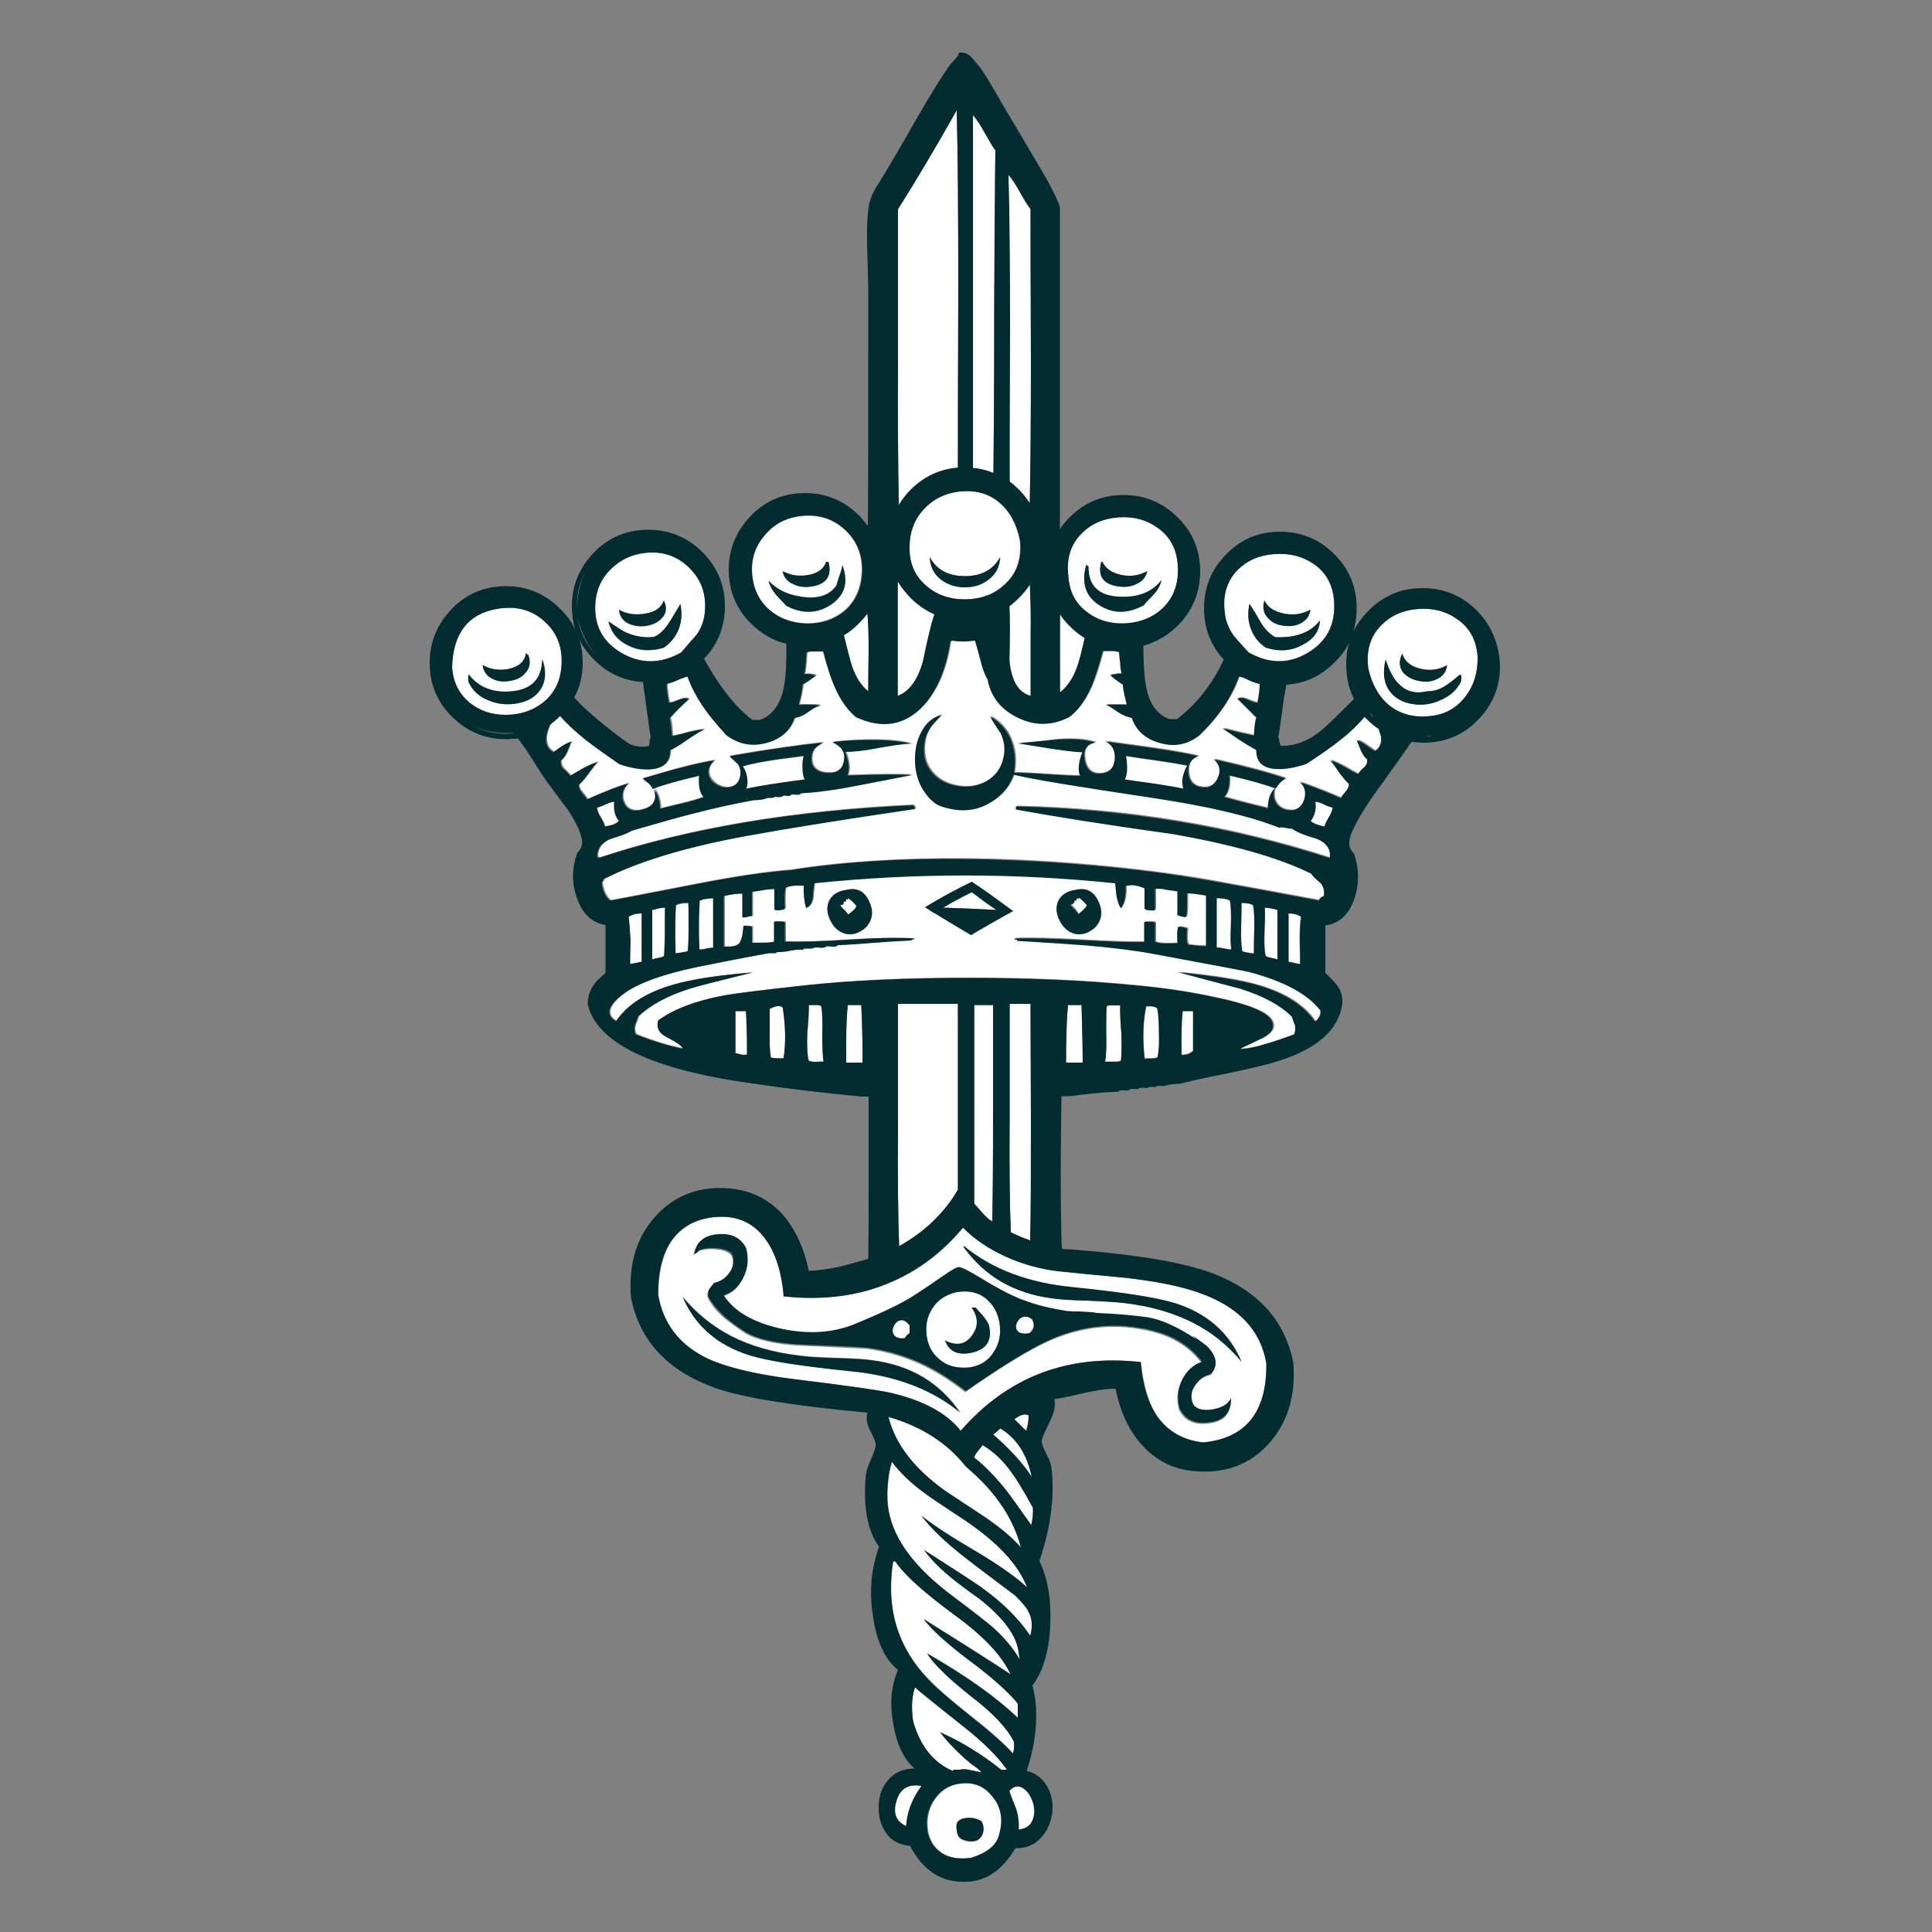 <?xml version="1.0" encoding="UTF-8"?> <svg xmlns="http://www.w3.org/2000/svg" xmlns:xlink="http://www.w3.org/1999/xlink" version="1.1" id="Livello_1" x="0px" y="0px" viewBox="0 0 500 500" overflow="visible" xml:space="preserve"><rect x="0" y="0" width="500" height="500" fill="#808080" stroke="none"/> <g> <path fill="none" d="M369.3,190.5c0.4,0,0.8-0.1,1.2-0.1h-0.9C369.5,190.4,369.4,190.4,369.3,190.5z"></path> <path fill="none" d="M151.4,148.1c-1.4,2.6-2.1,5.6-2.1,8.8c0,0.3,0,0.6,0,0.9C149.4,154,150.1,150.8,151.4,148.1z"></path> <path fill="none" d="M159.9,190.4c1.5,1.2,2.6,1.9,3.2,2.2c1.3,0.6,2.9,0.8,4.7,0.5c0.2-0.1,0.3-0.5,0.3-1c0-0.6,0.1-1,0.3-1.1 c-1.1-7.2-1.7-12-2-14.5c-4.9-0.3-9.1-2.2-12.6-5.7c-1.6-1.6-2.9-3.3-3.8-5.2c0.5,1.8,0.8,3.8,0.8,5.8c0,3.3-0.7,6.4-2.2,9.1 C151,183.2,154.7,186.5,159.9,190.4z"></path> <path fill="none" d="M154.3,169.6c-2.2-2.5-3.8-5.7-4.8-9.6C150.1,163.6,151.7,166.9,154.3,169.6z"></path> <path fill="none" d="M122.6,188c2.5,1.3,5.4,2,8.5,2c0.7,0,1.3,0,2-0.1l0,0C129.1,190,125.6,189.4,122.6,188z"></path> <path fill="none" d="M332,183.5c-0.5,3.6-0.8,6-1.1,7.4c0.1,0.2,0.2,0.6,0.3,1.1c0,0.5,0.2,0.9,0.4,1c4,0,7.8-1.6,11.4-4.8 c1.8-1.7,4.3-4.1,7.5-7.3c-1.4-2.7-2-5.6-2-8.8c0-2,0.3-4,0.8-5.8c-0.9,1.9-2.2,3.6-3.8,5.2c-3.5,3.5-7.6,5.4-12.4,5.7 C332.7,178.8,332.4,180.9,332,183.5z"></path> <path fill="none" d="M351.4,179.9c-0.7-1.6-1.1-3.1-1.5-4.6C350.2,176.9,350.7,178.5,351.4,179.9L351.4,179.9z"></path> <path fill="#FFFFFF" d="M219.4,260.1c-0.4,3.1-0.5,8.1-0.4,14.9h4.2c0.1-2.7,0-7.7-0.3-14.9H219.4z"></path> <path fill="#FFFFFF" d="M251.4,444.2c5,3.9,8.6,7.1,10.8,9.6c0.3-0.7,0.4-1.7,0.3-3c-1.8-3.6-5.4-7.4-11-11.7 c-5.9-4.6-9.7-8.3-11.5-11.2c10.1,5.8,17.9,11.4,23.5,16.7v-3.7c-2.2-2.8-6.3-6.5-12.2-10.9c-5.9-4.4-9.9-8.1-12.2-11 c10.7,6.7,18.2,11.4,22.5,14.3c-2.2-4.8-7-9.9-14.3-15.2c-8-5.8-13.2-10.5-15.5-14h-0.6c-1.9,12,1.1,22.2,9.1,30.4 C242.4,436.8,246.1,440,251.4,444.2z"></path> <path fill="#FFFFFF" d="M232,466.1c-0.9,3.2-0.1,5.3,2.5,6.5c0.2-3.6,1.5-7,3.9-10.4C235.1,461.6,232.9,462.9,232,466.1z"></path> <path fill="#FFFFFF" d="M212.9,267.6c0.1-3.4,0-5.8-0.3-7.2c-0.2-0.3-0.7-0.4-1.4-0.3c-1,0-1.6,0-1.8,0c0,1.5-0.1,3.9-0.4,7.2 c-0.2,3-0.1,5.3,0.3,7.1c0.3,0.3,0.9,0.4,1.8,0.4c1.2-0.1,1.9-0.1,2.2-0.1C212.9,273.4,212.8,271,212.9,267.6z"></path> <path fill="#FFFFFF" d="M199.2,261.1c0,0.7,0,2.9,0,6.5c0,2.7,0.1,4.7,0.3,6.1c0.4,0.1,1.1,0.1,1.9,0.2c0.9,0,1.4,0,1.4-0.1 c0.6-4,0.5-8.3-0.3-13.1C201.9,260.1,200.8,260.2,199.2,261.1z"></path> <path fill="#FFFFFF" d="M261.8,381.1c-2.3-3.2-4.8-5.5-7.5-7.1c-0.1,0.2-0.5,0.7-1.2,1.5c-0.5,0.6-0.8,1.2-1,1.7 c2.7,2.1,5.3,4.8,8,8.1c1.2,1.5,3.4,4.7,6.8,9.4c0.4-1.9,0.5-3.4,0.4-4.6C264.9,385.7,263.1,382.7,261.8,381.1z"></path> <path fill="#FFFFFF" d="M258.9,369.7c-0.2,0.1-0.5,0.4-0.9,0.8c-0.4,0.3-0.7,0.6-1,0.7c4.5,3.9,7.9,7.6,10,11 C265.8,376.4,263.1,372.2,258.9,369.7z"></path> <path fill="#FFFFFF" d="M244.8,385.9c2.2,1.5,5.7,3.8,10.3,6.8c3.9,2.7,7,5.3,9.2,7.8c-1.1-4.3-3-8.2-5.7-11.9c-2.2-3-5-6-8.6-9.1 c-4.9-6.2-11.6-10.4-20-12.8C231.7,373.8,236.7,380.2,244.8,385.9z"></path> <path fill="#FFFFFF" d="M190.4,261.7v11c0.3,0,0.8,0.1,1.5,0.3c0.5,0.1,1.1,0.1,1.6,0.1c0-5.2-0.1-8.9-0.3-11.3H190.4z"></path> <path fill="#FFFFFF" d="M266.2,366.3c-0.9-0.5-2.1-0.2-3.7,1c0.7,0.6,1.7,1.7,3,3C266,369.1,266.2,367.8,266.2,366.3z"></path> <path fill="#FFFFFF" d="M264.7,462.7c-1.2-0.7-2.4-0.5-3.4,0.8c0.3,1.1,0.9,2.6,1.7,4.5c0.6,1.8,0.8,3.7,0.7,5.5 c1.9-0.2,3.1-1.1,3.7-2.7c0.5-1.4,0.5-2.9-0.1-4.6C266.6,464.5,265.8,463.4,264.7,462.7z"></path> <path fill="#FFFFFF" d="M249.3,446.8c-7.3-5.7-11.4-9.1-12.5-10.1c-0.8,2.2-1,5.1-0.5,8.7c1.8,6.4,5.2,10.7,10.2,12.9 c0.1,0,0.1-0.1,0.2-0.2c0-0.1,0.1-0.2,0.3-0.1h1.4c0.6-0.2,1.5-0.2,2.7,0.1c0.7,0.1,1.6,0.3,2.9,0.6c-0.4-0.5-1.3-1.3-2.8-2.3 c-3.4-2.8-6-5.5-7.9-8.1c5.4,2.4,10.7,5.6,15.8,9.7h1.5C258.2,454.5,254.4,450.8,249.3,446.8z"></path> <path fill="#FFFFFF" d="M262.8,413c-5.7-4.3-10-7.5-12.8-9.7c-5.1-3.9-8.9-7.6-11.5-11c2.6,2.2,7.2,5.2,13.9,9.1 c6.2,3.7,10.7,6.8,13.5,9.5c-2.3-6-7.8-11.8-16.3-17.5c-6.1-4-9.4-6.3-10.1-6.8c-3.7-2.7-6.6-5.5-8.6-8.2c-0.6,1.8-1,3.9-1.1,6.2 c-0.2,2.5-0.1,4.7,0.3,6.7c1.4,7.4,6.8,14.6,16.2,21.6c5.8,4.4,9.4,7.1,10.8,8.4c3,2.7,5.3,5.5,6.9,8.3c-0.1-0.6-0.2-1.2-0.3-1.9 c-0.5-4.3-3.9-8.9-10.1-13.8c-3.5-2.5-6-4.5-7.7-5.8c-2.9-2.4-5.1-4.7-6.7-6.9c9,5.7,14,9,15,9.8c5.5,4,9.6,8.1,12.5,12.4 c0.7-2.4,0.6-4.4-0.4-6.2C265.8,416.2,264.6,414.8,262.8,413z"></path> <path fill="#FFFFFF" d="M247.9,461.7c-2.5,0.5-4.5,1.8-6,4.1c-1.4,2.1-2,4.5-1.8,7c0.2,2.6,1.2,4.7,3,6.2c2,1.7,4.8,2.3,8.4,1.8 c4.1-1.3,6.4-3.2,7.2-5.8c1.1-4.1,0.6-7.5-1.7-10.3C254.6,462,251.6,461,247.9,461.7z M254.3,474.7c-0.5,1.2-1.3,1.8-2.5,1.9 c-1,0.1-1.9-0.1-2.8-0.5c-0.9-0.4-1.4-1.3-1.4-2.5c-0.3-1.7,0.4-2.7,2.2-3c1.6-0.3,3,0,4.2,0.8 C254.6,472.4,254.7,473.5,254.3,474.7z"></path> <path fill="#FFFFFF" d="M261.3,124.7c0.8,0.6,1.6,1.3,2.4,2.1c1.1,1.1,2,2.3,2.8,3.5c0.2-9.5,0.3-21.9,0.3-37 c-0.1-21.3-0.1-34.3-0.1-39.1c-0.6-0.8-1.6-2.3-2.8-4.5c-1.1-2-2.1-3.5-3-4.4c0.3,10.2,0.4,23.6,0.4,40.1 C261.3,106.2,261.2,119.3,261.3,124.7z"></path> <path fill="#FFFFFF" d="M233,341.7c-0.8,0.2-1.3,0.7-1.7,1.5c-0.4,0.9-0.4,1.6,0,2.2c0.5,0.8,1.5,1.1,2.9,0.9 c0.2-0.5,0.6-0.9,1.2-1.3V343C234.6,341.9,233.8,341.5,233,341.7z"></path> <path fill="#FFFFFF" d="M257.3,81.1c0-18.2,0.1-32.3,0.3-42.2c-0.6-0.8-1.5-2.3-2.8-4.6c-1.1-2-2.1-3.5-3-4.5v91.3 c1.9,0.2,3.7,0.6,5.3,1.3C257.2,113.8,257.3,100,257.3,81.1z"></path> <path fill="#FFFFFF" d="M266.6,151.3c-0.8,1.2-1.8,2.4-2.9,3.5c-0.8,0.8-1.6,1.4-2.4,2.1c0.1,3.1,0.1,7.8,0,13.9 c0.4,5.3,2.2,8.4,5.5,9.3c0-1.9,0-7,0.1-15.3C266.8,159.3,266.7,154.8,266.6,151.3z"></path> <path fill="#FFFFFF" d="M281.6,158.6c2.8,2,6.2,2.9,10,2.7c3.9-0.3,7.1-1.7,9.6-4.2c2.7-2.8,4-6.4,3.6-10.9c-0.3-4.1-2-7.3-5.2-9.6 c-2.9-2.1-6.3-3-10.2-2.7c-4,0.3-7.2,1.7-9.6,4.3c-2.7,2.8-3.8,6.5-3.3,11C276.7,153.3,278.4,156.4,281.6,158.6z M285,145.4h0.3 c0.9,1.7,2.5,2.9,4.9,3.4c2.4,0.5,4.6,0.2,6.7-1c-0.3,1.5-1.2,2.6-2.7,3.3c-1.4,0.7-2.9,0.9-4.5,0.7 C285.5,151.3,284,149.1,285,145.4z M281.1,146.3c0.2,0,0.3,0,0.3,0.2c0,0.2,0.1,0.2,0.3,0.1c-0.1,4.9,2.4,7.6,7.7,7.9 c5,0.3,8.7-1.1,11.2-4.3c-0.3,1.2-0.9,2.4-1.9,3.6c-1.2,1.2-2.1,2.2-2.7,2.9c-4.1,2.2-7.8,2.2-11.3,0.1 C281,154.5,279.8,151,281.1,146.3z"></path> <path fill="#FFFFFF" d="M319.2,164.5c0.8,1,2.1,2.5,3.8,4.3c5.2,3,10.4,3.1,15.3,0.2c5-2.9,7.3-7.4,6.9-13.4 c-0.3-4.1-2-7.3-5.2-9.6c-2.9-2-6.3-2.9-10.3-2.6s-7.1,1.7-9.6,4.2c-2.7,2.9-3.8,6.6-3.3,11C317.2,160.7,317.9,162.7,319.2,164.5z M327.3,155.4c0.8,1.8,2.5,2.9,5.1,3.4c2.5,0.5,4.7,0.2,6.8-1c-0.2,1.6-1.1,2.7-2.5,3.5c-1.4,0.7-2.9,0.9-4.6,0.6 c-1.7-0.3-3-0.9-3.9-2C327,158.7,326.8,157.2,327.3,155.4z M323.3,156.3c0.7,1,1.7,2.6,2.9,4.8c1.2,1.9,2.5,3.1,3.8,3.8 c5.3,0.3,9.1-1.1,11.5-4.3c-0.1,2.7-1.6,4.8-4.5,6.3c-3,1.6-6.1,1.8-9.5,0.7c-1.6-1.1-2.9-2.6-3.7-4.4 C323,161.1,322.8,158.8,323.3,156.3z"></path> <path fill="#FFFFFF" d="M278.8,172.7c0.5-1.4,1.2-4,2-7.6c-1.4-0.8-2.7-1.9-3.9-3.1c-1-1-1.8-2-2.5-3v20.2 C276.2,177.8,277.7,175.7,278.8,172.7z"></path> <path fill="#FFFFFF" d="M239,131.8c-2,2.2-3.2,4.9-3.6,8.1c-0.5,4.7,0.8,8.5,3.9,11.4c2.7,2.5,6.2,3.8,10.3,3.8 c4.2,0,7.7-1.3,10.4-3.9c3.1-2.8,4.4-6.6,3.9-11.4c-0.9-4.3-2.7-7.5-5.4-9.8c-3.1-2.6-7-3.4-11.7-2.6 C243.7,128,241.1,129.5,239,131.8z M258.9,144.2c-0.1,2.5-1.1,4.4-3,5.8c-1.7,1.3-3.7,2-6.1,2c-2.5,0-4.5-0.7-6.2-2 c-1.9-1.4-2.8-3.4-2.9-5.8c1.8,3.3,4.8,4.9,9.1,4.9C254,149.1,257,147.5,258.9,144.2z"></path> <path fill="#FFFFFF" d="M156.6,208.2c-0.9,0.5-1.7,0.7-2.2,0.8c0.1,0.7,0.4,1.5,1,2.5c0.6,1,1,1.8,1.1,2.4c1.2-0.3,1.9-0.4,2.1-0.5 c0.7-0.3,1.2-0.6,1.5-1c-1-1.1-1.4-2.7-1.2-4.9C158.3,207.5,157.5,207.8,156.6,208.2z"></path> <path fill="#FFFFFF" d="M160.8,168.9c5,2.9,10.2,2.9,15.5-0.1c0.9-1.1,2.2-2.6,3.9-4.5c1.2-1.7,1.9-3.6,2.2-5.8 c0.5-4.8-1-8.8-4.3-11.9c-3.4-3.1-7.5-4.2-12.4-3.4c-3.2,0.6-5.8,2.1-8,4.4c-2.1,2.2-3.3,4.9-3.6,8.1 C153.6,161.6,155.8,166,160.8,168.9z M166.9,158.9c2.6-0.4,4.2-1.6,4.9-3.4c0.8,1.7,0.7,3.1-0.3,4.3c-0.9,1.1-2.2,1.8-4,2.2 c-1.7,0.3-3.3,0.1-4.7-0.5c-1.6-0.7-2.4-1.9-2.6-3.6C162.2,159,164.5,159.3,166.9,158.9z M162,163.8c2.3,1,4.7,1.4,7.2,1.1 c1.4-0.6,2.7-1.9,3.9-3.7c0.7-1.1,1.6-2.7,2.9-4.8c0.5,2.5,0.4,4.8-0.6,6.9c-0.8,1.8-2,3.2-3.7,4.4c-3.4,1-6.4,0.8-9.2-0.6 c-2.7-1.3-4.4-3.4-5.1-6.2C159.5,162.3,161,163.3,162,163.8z"></path> <path fill="#FFFFFF" d="M141.1,161c-3.3-3.2-7.5-4.3-12.6-3.4c-7.4,1.4-11.3,6.4-11.5,15c0.3,3.9,1.8,7,4.6,9.3 c2.6,2.1,5.7,3.1,9.3,3.1c3.6,0,6.7-1,9.4-3c2.9-2.3,4.6-5.4,4.9-9.2C145.8,168,144.4,164,141.1,161z M131.7,173.1 c2.6-0.6,4.1-1.9,4.4-4c0.2,0,0.3,0,0.3,0.2c0,0.2,0.1,0.2,0.3,0.1c0.6,1.8,0.4,3.4-0.6,4.6c-0.9,1.1-2.2,1.9-4,2.2 c-1.7,0.3-3.3,0.2-4.6-0.5c-1.5-0.8-2.4-1.9-2.6-3.6C127,173.3,129.3,173.6,131.7,173.1z M139.9,178.5c-1.2,1.8-3.2,3-5.8,3.5 c-2.6,0.5-5.1,0.3-7.5-0.7c-2.6-1-4.4-2.6-5.3-4.9c0-0.1,0-0.5,0-1c0-0.4,0-0.7,0.1-0.8c2.6,3.3,6.3,4.8,11.2,4.3 c5.1-0.5,7.7-3.3,7.9-8.2C141.5,173.8,141.3,176.4,139.9,178.5z"></path> <path fill="#FFFFFF" d="M218.1,158.3c2.8-2.2,4.4-5.3,4.8-9.3c0.5-4.9-1-8.9-4.4-12c-3.3-3.1-7.5-4.2-12.4-3.4 c-3.5,0.6-6.3,2.3-8.6,5.1c-2.4,3-3.4,6.3-3,10.1c0.4,3.9,2.1,7,4.9,9.3c2.6,2.1,5.7,3.1,9.3,3.2 C212.4,161.3,215.5,160.3,218.1,158.3z M209.1,148.9c2.5-0.5,4.1-1.6,4.7-3.4h0.6c1,3.7-0.6,5.9-4.7,6.4c-1.6,0.2-3.1,0-4.5-0.7 c-1.5-0.7-2.4-1.8-2.7-3.3C204.5,148.9,206.7,149.3,209.1,148.9z M200.8,153.8c-1-1.1-1.6-2.3-1.9-3.6c2,2.3,4.9,3.7,8.7,4.2 c4.2,0.6,7.2-0.4,8.9-3c0.1-0.5,0.4-1.4,0.8-2.6c0.4-1,0.6-1.9,0.7-2.6c1.6,4.5,0.6,7.9-3.1,10.3c-3.6,2.3-7.5,2.3-11.5,0 C202.3,155.4,201.4,154.5,200.8,153.8z"></path> <path fill="#FFFFFF" d="M232.4,180.1c3.1-1.2,5.3-4.3,6.6-9.2c1-5.3,2-9.3,2.9-11.9c-2.2-1-4.2-2.4-6.1-4.2 c-1.4-1.4-2.5-2.8-3.4-4.4V180.1z"></path> <path fill="#FFFFFF" d="M218.4,164.4c1,4.2,1.7,6.8,2.1,8c1.1,3,2.5,5.1,4.2,6.5c0-1.2,0-4.8,0.1-10.8c0-3.8-0.1-6.9-0.3-9.3 c-0.6,0.9-1.4,1.7-2.2,2.5C221.1,162.6,219.8,163.6,218.4,164.4z"></path> <path fill="#FFFFFF" d="M232.7,133.5c0.4-1,0.9-1.9,1.5-2.8C233.6,131.6,233.1,132.5,232.7,133.5 C232.7,133.4,232.7,133.5,232.7,133.5z"></path> <path fill="#FFFFFF" d="M235.7,126.8c3.4-3.4,7.5-5.3,12.2-5.7c0-6.2,0-21.4,0.1-45.8c0-19.2-0.1-34.8-0.4-46.7 c-5.7,10-10.7,18.5-15.2,25.6c0,4.4,0,17.7,0,39.9c0,14.8,0,27.1,0.3,36.8C233.4,129.4,234.5,128,235.7,126.8z"></path> <path fill="#FFFFFF" d="M261.6,318.9c0.6,0.4,1.4,0.8,2.4,1.1c0.6,0.3,1.4,0.6,2.6,1c0.2-7.9,0.2-18.1,0.2-30.5 c0-18.5-0.1-28.7-0.1-30.7h-5.3c-0.1,0-0.1,0.2-0.1,0.5c0,3.2,0,13,0,29.5C261.2,301.9,261.3,311.6,261.6,318.9z"></path> <path fill="#FFFFFF" d="M318.2,233.1c-0.7-0.4-1.8-0.6-3.4-0.6v12.8c0.5,0,1.2,0,2.2,0.3c0.8,0.2,1.4,0.2,1.6,0.1 c-0.2-1-0.2-3-0.1-6.2C318.6,236.4,318.5,234.3,318.2,233.1z"></path> <path fill="#FFFFFF" d="M182.4,245.5c1-0.2,1.7-0.3,2.1-0.3v-12.8c-1.4,0-2.6,0.2-3.5,0.6c-0.1,1.5-0.2,3.7-0.2,6.5 c0,1.5,0,3.5,0.1,6C181.1,245.7,181.6,245.7,182.4,245.5z"></path> <path fill="#FFFFFF" d="M244.1,234.9c3.6,0.1,8.2,0.3,13.8,0.6c-1.7-1.1-3.9-2.7-6.4-4.6C248.5,232.4,246,233.7,244.1,234.9z"></path> <path fill="#FFFFFF" d="M327.6,247.4c0.3,0.2,0.8,0.4,1.5,0.5c0.8,0.2,1.4,0.3,1.6,0.4v-12.8c-0.7-0.2-1.2-0.3-1.6-0.4 c-0.6-0.1-1.2-0.2-1.7-0.2c0,0.8,0,2.9-0.1,6.5C327.2,244,327.3,246,327.6,247.4z"></path> <path fill="#FFFFFF" d="M175,234.3c-0.2,2.6-0.3,6.7-0.1,12.5c1.7-0.2,2.7-0.4,3.2-0.6c0.1-1.5,0.2-3.5,0.2-6.1c0-3.4,0-5.5,0-6.3 C176.9,233.7,175.9,233.9,175,234.3z"></path> <path fill="#FFFFFF" d="M323.7,251.4c-1.1-0.3-9.3-1.8-24.8-4.7c-4.8-0.9-10.5-1.6-17.3-2.2c-3.7-0.3-9.8-0.7-18.1-1.2 c0.1-0.2,0-0.3-0.3-0.3c-0.3,0-0.4-0.1-0.3-0.3c4.1-0.2,9.8,0,17.1,0.4c7.5,0.4,12.9,0.6,16.4,0.5v-5.2c0.2,0,0.7,0,1.5,0 c0.6,0,1.1,0.1,1.3,0.2v5c1,0.4,2.9,0.5,5.8,0.3c-0.1-2.1-0.1-3.5,0.2-4.2c0.6,0,1.4,0.1,2.3,0.4c0,0.1,0,0.9-0.1,2.3 c0,0.9,0.1,1.6,0.4,1.9c0.9,0.2,2.5,0.3,4.6,0.4v-13.1c-2.2-0.5-3.8-0.7-4.9-0.6c0,0.4,0,1.4,0,3.2c0,1.3-0.1,2.2-0.2,2.9 c-0.4,0-0.8,0-1.2-0.1c-0.6-0.2-1-0.3-1.1-0.3v-6.2c-0.4,0-1.4-0.2-2.8-0.4c-1.1-0.2-2.1-0.3-3-0.3v5.5c-1.4,0.1-2.3-0.1-2.7-0.4 v-5.3c-1-0.4-1.7-0.6-2.3-0.7c-0.8-0.1-1.7-0.1-2.6,0.1c0.1,2.6-0.3,4.5-1.2,5.8c-0.5-0.6-0.9-1.6-1.1-2.9c0-0.3-0.2-1.4-0.4-3.6 c-25.9-2.7-51.9-2.7-77.9,0c-0.1,0.8-0.3,2.1-0.4,3.9c-0.2,1.4-0.8,2.3-1.7,2.5c-0.5-1.8-0.8-3.7-0.6-5.8c-2.2-0.1-3.8,0.1-4.7,0.6 c-0.3,1-0.3,2.9-0.2,5.5c-1.4,0.4-2.3,0.4-2.7,0.1V230c-0.9,0-1.9,0-3,0.3c-1.4,0.2-2.3,0.3-2.8,0.4v6.3c-0.4,0-0.8,0-1.2,0.2 c-0.5,0.2-0.9,0.2-1.3,0.1v-6.1c-1,0-2.6,0.2-4.8,0.6v13.1c1.9,0.1,3.1-0.1,3.8-0.7c0.7-0.6,1.1-2.1,1.3-4.7c0.8,0,1.5,0.1,2.2,0.2 v4.2c0.1,0,1.1,0,3,0c1.2,0,2.1-0.1,2.7-0.3v-5.2c0.2,0,0.7,0,1.5,0c0.6,0,1.1,0.1,1.3,0.2v5c3.3,0.1,8.8,0,16.5-0.5 c7.2-0.4,12.9-0.5,17-0.3c0,0.1-0.2,0.1-0.4,0.2c-0.2,0-0.3,0.1-0.4,0.3c-2.4,0-5.6,0.2-9.6,0.6c-4.3,0.4-7.5,0.6-9.4,0.6 c-0.2,0.3-0.7,0.4-1.3,0.4c-0.8,0-1.3-0.1-1.7-0.1c-0.2,0.3-0.7,0.4-1.3,0.4c-0.8,0-1.3-0.1-1.7-0.1c-0.2,0.2-0.6,0.3-1.2,0.3 c-0.7,0-1.2,0-1.5,0c-0.2,0-0.3,0-0.3,0.2c0,0.2-0.1,0.2-0.3,0.1c-0.8,0-1.9,0.1-3.2,0.3c-1.3,0.2-2.4,0.3-3.2,0.3 c-0.2,0-0.3,0-0.3,0.2c0,0.2-0.1,0.2-0.3,0.1h-1.6c-8.3,1.6-14.7,2.8-19.1,3.7c-7.9,1.7-13.6,3.7-17.3,6c-1.9,1.2-3.3,2.4-4.1,3.6 c-1.2,1.8-0.9,3.2,1,4.3c2.8-4.3,7.7-7.4,14.6-9.4c4.8-1.4,11.7-2.5,20.7-3.2c-9.7,2.4-15.2,3.8-16.3,4.2 c-5.9,1.9-10.3,4.3-13.3,7.2c-0.1,0.5-0.4,1.2-0.8,2.2c-0.3,0.9-0.2,1.7,0.2,2.4c4.8,1.9,8.9,3.1,12.2,3.7c-0.3-0.7-1.7-1.7-4.2-3 c-2-1-2.7-2.5-2.2-4.3c4-2.9,9.7-5.1,17.2-6.5c3-0.5,10-1.4,21.1-2.6c12.2-1.3,26.2-1.9,42-1.9c15.6,0,29.9,0.6,42.9,1.9 c7.3,0.7,14,1.7,20.3,3c9,1.9,14.1,3.9,15.3,6.2c0.9,1.7,0,3.3-2.7,4.6c-3.6,1.7-5.5,2.6-5.5,2.7c2.1-0.1,4.5-0.6,7.2-1.5 c1.6-0.5,3.8-1.2,6.8-2.3c0.3-0.7,0.4-1.5,0.2-2.4c-0.4-1-0.7-1.7-0.8-2.2c-2.9-2.9-7.3-5.3-13.3-7.2c-7.2-1.9-12.6-3.3-16.2-4.3 c9.4,0.9,16.3,2,20.8,3.4c6.9,2,11.8,5.1,14.7,9.4c1.1-0.8,1.6-1.8,1.6-3C338.7,257.1,332.6,253.8,323.7,251.4z M273.9,233.3 c0.7-1.7,2.2-2.7,4.6-3c2.6-0.7,4.6,0.3,5.8,2.9c1.2,2.6,1,4.9-0.8,6.8c-1.8,1.6-3.7,2.1-5.5,1.6c-1.6-0.5-2.8-1.7-3.7-3.4 C273.4,236.4,273.3,234.8,273.9,233.3z M224.1,240c-1.8,1.6-3.7,2.1-5.5,1.6c-1.6-0.5-2.8-1.7-3.7-3.4c-0.9-1.8-1-3.4-0.4-4.9 c0.7-1.7,2.2-2.7,4.6-3c2.6-0.7,4.6,0.3,5.8,2.9C226.2,235.8,225.9,238,224.1,240z M261.4,236.2c-0.3,0.2-0.6,0.3-0.9,0.5 c-3.3,1.8-6.4,3.6-9.2,5.3c-2.5-1.5-5.6-3.4-9.3-5.6c0.1-0.1,0.2-0.1,0.2-0.2c-0.1,0.1-0.2,0.1-0.3,0.2c-0.8-0.5-1.7-1-2.5-1.6 c3.5-2.2,7.6-4.4,12.1-6.6c2.8,1.9,6.4,4.4,10.7,7.6C262,235.9,261.7,236.1,261.4,236.2z"></path> <path fill="#FFFFFF" d="M163,249.5l3-0.6v-12.5c-1.4,0-2.6,0.3-3.4,0.9c0.3,1.4,0.4,3.3,0.4,5.9C163,246.8,162.9,248.8,163,249.5z"></path> <path fill="#FFFFFF" d="M170.3,235.1c-0.7,0.2-1.2,0.3-1.6,0.4v12.8c0.2,0,0.7-0.2,1.6-0.4c0.7-0.1,1.2-0.3,1.5-0.5 c0.1-1.5,0.2-3.5,0.2-6.2c0-3.4,0-5.5,0-6.3C171.6,234.9,171,235,170.3,235.1z"></path> <path fill="#FFFFFF" d="M321.5,246.1c0.3,0.2,1.3,0.4,3,0.6c0-0.8,0-2.9,0.1-6.4c0-2.7-0.1-4.7-0.3-6.1c-0.6-0.4-1.6-0.6-3-0.6 c0,0.8,0,2.9-0.1,6.4C321.2,242.8,321.3,244.8,321.5,246.1z"></path> <path fill="#FFFFFF" d="M354.6,184.6c0.2,0.2,0.3,0.4,0.5,0.6c0.2,0.2,0.3,0.3,0.5,0.5C355.3,185.3,355,184.9,354.6,184.6z"></path> <path fill="#FFFFFF" d="M199.9,196.8c-3.3,0.5-5.8,1-7.7,1.6c0.5,0.6,0.9,1.5,1.1,2.6c0.3,1.2,0.2,2.2-0.2,3.2 c3.2-0.7,8.3-1.5,15.2-2.4c-0.4-0.6-0.6-1.6-0.6-2.9c0-1.1,0.1-2.2,0.3-3.2C204.4,196.2,201.7,196.5,199.9,196.8z"></path> <path fill="#FFFFFF" d="M377.2,160.3c-2.9-2.1-6.3-3-10.2-2.7c-4,0.3-7.2,1.7-9.6,4.3c-2.7,2.8-3.8,6.5-3.3,11 c0.9,4.2,2.8,7.5,5.5,9.7c3,2.4,6.8,3.3,11.4,2.6c3.3-0.5,6.1-2.1,8.3-5c2.2-2.9,3.2-6.4,3.1-10.3 C382.1,165.8,380.4,162.6,377.2,160.3z M362.9,169.1c0.6,2,2.2,3.3,4.7,3.9c2.5,0.6,4.8,0.3,6.9-0.9c-0.2,1.7-1.1,2.9-2.7,3.6 c-1.4,0.6-3,0.8-4.8,0.4c-1.8-0.4-3.2-1.2-4-2.3C362.1,172.5,362,170.9,362.9,169.1z M378.1,176.4c-1,2.2-2.8,3.8-5.3,4.8 c-2.4,1.1-4.8,1.4-7.3,1c-2.6-0.5-4.6-1.6-5.9-3.4c-1.5-2.1-1.8-4.8-1-8.1c1,3,2.1,5.1,3.5,6.4c1.9,1.9,4.3,2.5,7.3,1.8 c1.7,0,3.3-0.5,4.8-1.5c0.8-0.5,2-1.5,3.6-2.8c0.3,0,0.4,0.3,0.4,0.8C378.2,176,378.1,176.4,378.1,176.4z"></path> <path fill="#FFFFFF" d="M357.1,188.5c-1-0.7-1.9-1.5-2.9-2.4c-0.3-0.3-0.5-0.5-0.8-0.8c-1.7,2.1-3.9,4.2-6.5,6.2 c-1.5,1.2-4.4,3.2-8.5,6c-3.2,1.1-5.9,1.5-8.2,1.3c-3.2-0.3-4.8-1.9-4.8-4.9c-1.3-0.7-2.8-1.6-4.5-2.7c-1.9-1.3-3.3-2.2-4.3-2.9 c1,0.2,2.3,0.5,4.1,1c1.8,0.4,3.1,0.7,4.1,0.9c0.2-2.2,0.4-3.8,0.6-4.7l-4.9-4.9c0.8-0.3,1.7-0.1,2.7,0.3c1.2,0.5,2,0.8,2.5,0.8 c0.4-2,0.6-3.7,0.6-4.9c-0.7-0.1-1.6-0.4-2.7-0.9c-1.1-0.5-2-0.8-2.7-1c-1.9,5.4-5.3,10.4-10.2,15.2c-3,2.4-6.4,3-10.2,2 c-3.7-1.1-6.1-3.2-7.3-6.5c-1.1-0.1-2.3-0.6-3.6-1.5c-1.4-1.1-2.5-1.7-3.2-1.9h5.5l-0.6-2.5c-0.2-1-0.3-1.9-0.4-2.7 c-1.6-1-2.7-1.8-3.3-2.5c0.1,0,0.5-0.1,1.4-0.2c0.6-0.1,1.1-0.1,1.6-0.1c-0.2-0.6-0.3-1.5-0.4-2.7c-0.1-1.6-0.2-2.6-0.3-2.9 c-0.3-0.2-1-0.3-1.9-0.3c-1.3,0-2.1,0-2.3,0c-1.1,4.2-2.2,7.5-3.2,9.7c-1.5,3.2-3.3,5.7-5.5,7.4c-4.5,2.3-9,2.4-13.4,0.1 c-4.3-2.2-6.9-5.4-7.7-9.8c-0.7-1-1.3-2.6-1.8-4.8c-0.8-2.9-1.2-4.7-1.5-5.3c-2.1,0.3-4.1,0.3-6.1,0c-0.1,0.3-0.2,0.4-0.3,0.3 c-1.1,7.3-3.5,12.9-7.3,16.9c-4.7,4.8-10.3,5.7-17.1,2.6c-2.1-1.8-3.9-4.2-5.3-7.4c-1.1-2.4-2.2-5.6-3.2-9.6c-0.3,0-1,0-2.3,0 c-0.9,0-1.6,0.1-2,0.3l-0.2,2.9c-0.1,1.1-0.2,2-0.4,2.7c1.1-0.1,2.2,0,3,0.4c-1.4,1.1-2.6,1.9-3.4,2.3c0,0.8-0.2,1.7-0.4,2.7 l-0.6,2.5c0.3,0,1.3,0,2.9,0c1.2,0,2.1,0.1,2.7,0.2c-0.8,0.2-1.9,0.7-3.2,1.7c-1.2,0.9-2.4,1.4-3.5,1.5c-1.1,3.3-3.5,5.5-7.3,6.5 c-3.8,1-7.2,0.4-10.3-2c-2.5-2.6-4.4-4.9-5.7-6.9c-1.9-2.7-3.4-5.5-4.4-8.3c-0.7,0.1-1.6,0.4-2.7,1c-1.1,0.5-2,0.8-2.7,0.9 c0,1.2,0.2,2.9,0.6,4.9c0.5,0,1.3-0.3,2.6-0.8c1-0.5,1.9-0.5,2.5-0.1c-1.9,1.7-3.6,3.4-4.9,4.9c0.3,0.7,0.5,2.2,0.6,4.6 c0.7-0.1,2.1-0.4,4.2-1c1.7-0.4,3.1-0.7,4.1-0.7c-1,0.5-2.5,1.4-4.4,2.7c-1.9,1.3-3.3,2.2-4.4,2.7c0,3-1.5,4.6-4.8,4.9 c-2.2,0.2-5-0.3-8.3-1.3c-3.9-2.7-6.7-4.7-8.6-6.2c-2.7-2.1-4.9-4.2-6.8-6.3c-0.2,0.2-0.3,0.3-0.5,0.5c-0.7,0.7-1.4,1.3-2.1,1.8 c-1.6,3.5-1.3,5.8,0.9,7.1c0.9-0.7,1.6-1.2,2.1-1.5c0.9-0.6,1.7-1,2.5-1.2c-0.3,0.6-0.6,1.5-1.1,2.7c-0.5,1-1,1.8-1.6,2.2 c-0.1,0.9,0.2,1.7,0.9,2.3c0.8,0.8,1.3,1.3,1.5,1.6c0.3-0.1,1.4-0.8,3.5-2c1.4-0.8,2.6-1.3,3.6-1.5c-0.5,0.5-1.4,1.6-2.4,3 c-0.9,1.4-1.8,2.3-2.5,2.9c0,0.7,0.3,1.3,0.9,2c0.7,0.8,1.1,1.4,1.3,1.7c5-2.2,8.5-3.6,10.7-4.1c-1.2,1.1-1.7,2.5-1.5,3.9 c0.6,2.7,2.4,3.6,5.2,2.8c2.8-0.8,3.8-2.6,2.9-5.4c1.1,1.6,1.7,3.3,1.6,5.2c1.3-0.3,3.2-0.8,5.8-1.4c2.3-0.6,4.1-1.1,5.5-1.6 c-1-1-1.4-2.8-1.2-5.5c-5.2,1.2-9.2,2.3-12,3.4c-0.3-0.5-0.6-1-1.1-1.5c-0.6-0.5-1.1-0.9-1.5-1.2c8.3-2.5,14.5-4.1,18.6-4.7 c-1.3,1.2-1.8,2.4-1.5,3.7c0.3,1.1,1.1,2,2.3,2.7c1.3,0.6,2.4,0.8,3.6,0.4c1.3-0.4,2.1-1.4,2.3-3c0.2-1.2-0.1-2.2-0.8-3 c-0.9-0.8-1.6-1.4-2-1.9c10.4-1.8,18.4-2.9,24.1-3.5c-1,0.7-1.6,1.2-1.8,1.3c-0.6,0.5-0.9,1.2-1,1.8c-0.5,2.8,0.7,4.4,3.5,4.7 c2.7,0.3,4.3-0.7,4.8-3.2c0.3-2.1-0.7-3.6-3-4.7c3.3-0.4,6.7-0.6,10.4-0.6c4.2,0,7.5,0.4,10,1c-1.9,0.1-4.7,0.5-8.5,1.1 c-3.5,0.6-6.4,1-8.6,1c1,2.5,1.2,4.6,0.6,6.1c8.2-0.3,13.8-0.3,16.7-0.1c-6.2,1.2-10.8,2.1-13.9,2.7c-5.6,1.1-10.5,1.8-14.8,2 c-0.1,0.3-0.5,0.4-1,0.4c-0.9,0-1.4-0.1-1.5-0.1c-0.1,0.3-0.4,0.4-0.9,0.4c-0.5,0-1-0.1-1.2-0.1c-0.2,0.4-0.9,0.5-2.2,0.3 c-0.1,0.2-0.3,0.3-0.7,0.3c-0.5,0-0.9,0-1.1,0c-0.9,0.4-2.1,0.6-3.6,0.6c-5.1,0.9-10.5,2.1-16.2,3.6c-3.3,0.8-8.4,2.3-15.4,4.3 c-1.1,0.6-3,1.4-5.7,2.2c-2.2,1-3.3,2.5-3.3,4.6c0.3,0,0.4,0.1,0.3,0.3c23.6-7.8,50.8-12.3,81.5-13.7c0,0.1,0.1,0.3,0.3,0.4 c0.1,0.1,0.1,0.3,0.1,0.6c-19.1,2.9-33.3,5.2-42.6,6.8c-16.2,3-28.9,6.8-38,11.4c0.1,0.3,0.1,0.4-0.1,0.5c-0.2,0.1-0.3,0.3-0.3,0.4 c0.3,2.2,1,3.7,2.2,4.6c1.8-0.3,9.4-1.8,22.9-4.4c9.3-1.8,17.2-3,23.8-3.5c13.3-2.1,28.3-3,45-2.9c14.5,0.1,29.5,1.1,45,2.9 c7.1,0.8,15.1,2,24,3.7c5.1,0.9,12.7,2.3,22.8,4.2c0-0.4,0.1-0.7,0.4-0.8c0.2-0.1,0.4-0.2,0.8-0.4c0.2-1.4-0.1-2.6-1-3.5 c-1.1-0.9-1.9-1.6-2.3-2.3c-8.5-4.2-20.6-7.6-36.2-10.3c-18.1-2.6-31.5-4.7-40.2-6.3v-0.8c28.5,0.6,55.5,5.1,81.2,13.4 c0.4-2.2-0.7-3.9-3.3-5c-3.2-0.9-5.3-1.8-6.4-2.6c-0.3,0-0.9-0.1-1.6-0.2c-0.6-0.1-1.2-0.1-1.8-0.1c-7.4-3-18.6-5.6-33.4-7.8 c-18.6-2.8-30.4-4.7-35.3-5.9c-1.1,3.3-3.3,5.8-6.5,7.5c-3.6,1.9-7.6,2.2-11.9,0.8c-1.7-0.5-3.4-1.9-4.9-4.2 c-1.4-2-2.1-4.5-2.2-7.4c-0.1-2.9,0.4-5.5,1.6-7.7c1.2-2.4,3-3.9,5.2-4.4c-1.2,1.3-2,2.2-2.6,2.9c-0.9,1.1-1.4,2.3-1.6,3.4 c-0.7,3.3-0.1,6.1,1.6,8.3c1.6,2,3.8,3.2,6.6,3.7c2.7,0.5,5.3,0.1,7.5-1.1c2.5-1.4,4-3.5,4.6-6.3c0.5-2.2,0.2-4.4-0.8-6.3 c-1.3-1.9-2.2-3.4-2.7-4.3c2.3,1.3,4.1,3.2,5.2,5.6c1.2,2.7,1.6,5.7,1,9c2,0,4.8,0.2,8.6,0.4c3.7,0.3,6.6,0.4,8.5,0.4 c-0.6-1.6-0.4-3.6,0.6-6.1c-2.4-0.1-5.2-0.4-8.5-1c-4.6-0.8-7.4-1.2-8.2-1.3c2.1-0.1,5.5-0.4,10.2-1c4.2-0.3,7.5,0,9.9,0.8 c-2.4,0.4-3.3,2-2.8,4.6c0.5,2.7,2.1,3.8,4.8,3.3c1.9-0.4,3-1.7,3-3.9c0-2.2-0.8-3.6-2.5-4.3c0.1,0,4.1,0.6,12.2,1.7 c4.9,0.7,8.8,1.4,11.9,2.1c-1.9,0.7-2.8,2.1-2.6,4.3c0.2,2.2,1.2,3.4,3.2,3.7c2,0.3,3.5-0.4,4.4-2.3c0.9-1.9,0.6-3.6-1-4.9 c8.7,2,14.9,3.7,18.6,5c-1.1,0.6-2,1.5-2.6,2.6c-2.8-1.1-6.8-2.2-12-3.4c0.2,2.5-0.2,4.4-1.3,5.6c3.2,0.9,6.9,1.9,11.3,2.9 c0-2.3,0.6-4,1.8-5.2c-0.5,1.7-0.3,3.1,0.6,4.2c0.9,1.1,2.2,1.6,4.1,1.5c1.5-0.3,2.5-1.3,3-3.1c0.5-1.8,0-3.2-1.3-4.2 c4.5,1.6,8.1,3.1,10.7,4.2c0.1-0.3,0.5-0.8,1.2-1.7c0.5-0.6,0.8-1.3,0.9-2c-0.7-0.6-1.6-1.6-2.5-2.9c-1.2-1.6-2-2.7-2.3-3.2 c1,0.3,2.2,0.9,3.7,1.7c1.7,1,2.9,1.7,3.5,1.9c0.1-0.5,0.6-1,1.4-1.7c0.7-0.6,1-1.3,0.9-2.2c-0.6-0.5-1.1-1.2-1.6-2.2 c-0.5-1.2-0.9-2.1-1.1-2.7c0.8,0.2,1.6,0.6,2.5,1.3c1.1,0.8,1.9,1.3,2.2,1.5c1.6-1.1,2.1-2.8,1.5-5.2 C357.2,188.9,357.2,188.7,357.1,188.5z"></path> <path fill="#FFFFFF" d="M342.8,213.9c0.1-0.6,0.5-1.4,1.1-2.4c0.6-0.9,0.9-1.8,1-2.5c-0.6-0.1-1.3-0.4-2.2-0.8 c-0.9-0.4-1.7-0.7-2.3-0.7c0.3,1.8-0.1,3.5-1.2,5C339.9,213.1,341.1,213.6,342.8,213.9z"></path> <path fill="#FFFFFF" d="M333.4,236.4v12.5c1.7,0.3,2.7,0.5,3,0.6c0-0.7,0-2.8-0.1-6.3c0-2.6,0.1-4.5,0.3-5.9 C335.9,236.7,334.8,236.4,333.4,236.4z"></path> <path fill="#FFFFFF" d="M307.2,198.2c-2-0.4-4.6-0.9-7.8-1.3c-3.6-0.5-6.3-0.9-8.1-1.2c0.3,1,0.4,2,0.3,3.2c0,1.3-0.3,2.3-0.6,2.9 c1.3,0.3,3.9,0.6,7.7,1.1c3.3,0.5,5.8,0.9,7.5,1.3c-0.3-1-0.4-2.1-0.1-3.2C306.4,199.9,306.7,199,307.2,198.2z"></path> <path fill="#FFFFFF" d="M279.2,236.4c1.2-0.9,1.9-1.7,2.2-2.3c-0.8-1-1.6-1.6-2.2-2c0.1,0.2,0,0.3-0.1,0.3c-0.2,0-0.4-0.1-0.4-0.1 c0,0.5-0.2,0.8-0.6,0.6c0.1,0.7-0.2,1-0.9,0.9c0.2,0.3,0.5,0.8,1.1,1.3C278.7,235.7,279,236.1,279.2,236.4z"></path> <path fill="#FFFFFF" d="M232.7,322.5c6.6-3.7,11.7-8.6,15.2-14.6v-48.1c-6.5,0-11.6,0-15.5,0c0,3.5,0,14,0,31.6 C232.3,304.3,232.4,314.6,232.7,322.5z"></path> <path fill="#FFFFFF" d="M305.7,272.9c1.1,0.1,2.1-0.2,3-1v-10.3H306C305.7,264.4,305.6,268.1,305.7,272.9z"></path> <path fill="#FFFFFF" d="M289.9,260.1c-0.2,0-0.8,0-1.9,0c-0.8,0-1.3,0.1-1.6,0.3c-0.1,1.3-0.2,3.7-0.1,7.2c0,3.2-0.1,5.6-0.3,7.1 c0.2,0,1,0,2.2,0c0.9,0,1.6-0.1,1.9-0.3c0.2-1.8,0.2-4.1,0.1-7.1C289.9,263.9,289.8,261.5,289.9,260.1z"></path> <path fill="#FFFFFF" d="M296.7,260.5c-0.8,3.7-1,8.2-0.4,13.6c0.1-0.1,0.6-0.1,1.6-0.1c1,0,1.6-0.1,1.8-0.4 c0.3-1.7,0.4-3.8,0.4-6.2c0-2.4-0.1-4.5-0.4-6.2C299.2,260.6,298.2,260.4,296.7,260.5z"></path> <path fill="#FFFFFF" d="M276.4,260.1c-0.3,2.7-0.5,7.7-0.5,14.9h4.3c0-3.4-0.1-8.4-0.3-14.9H276.4z"></path> <path fill="#FFFFFF" d="M219.5,232.4c0.1,0.2,0,0.3-0.1,0.4c-0.2,0-0.4-0.1-0.4-0.1c0.1,0.6-0.1,0.8-0.6,0.6c0.1,0.7-0.2,1-0.9,0.9 c0.2,0.3,0.5,0.8,1.1,1.3c0.5,0.5,0.8,0.9,1,1.2c0.6-0.4,1-0.8,1.2-1c0.5-0.4,0.8-0.8,1-1.3C220.9,233.4,220.1,232.8,219.5,232.4z"></path> <path fill="#FFFFFF" d="M252.3,260.1c-0.1,0-0.1,0.2-0.1,0.4v51c0.2,0.2,1,1,2.2,2.5c0.9,1,1.7,1.7,2.5,2.1 c0.1-7.1,0.2-16.4,0.2-27.9c0-15,0-24.4,0-28.1H252.3z"></path> <path fill="#FFFFFF" d="M260.1,325.1c-4.3-2-7.9-4.5-10.8-7.4c-5.2,6.3-11.4,11.1-18.6,14.1c-8.3,3.6-17.6,4.8-27.8,3.7 c-0.5-6-2-10.9-4.5-14.5c-2.9-4.2-6.9-6.2-11.9-6.1c-5.4,0.2-9.4,2.1-12.2,5.6c-2.6,3.5-3.9,8.3-3.9,14.6 c1.2,7.3,5.3,12.7,12.2,16.2c4.9,2.5,12.5,4.3,22.8,5.6c13.9,1.7,22.2,2.9,24.9,3.5c8.7,2,14.8,5.3,18.4,9.9 c12.1-14,27.6-19.9,46.6-17.8c0.6,6.1,2,10.8,4.3,14.1c2.7,3.8,6.6,6.1,11.8,6.7c11.2-1.1,16.6-7.9,16.4-20.5 c-1.6-9.3-8.2-15.6-19.8-19c-4.2-1.3-9.7-2.3-16.6-3.1c-7.9-0.8-13.7-1.4-17.5-1.8C269,328.4,264.4,327.1,260.1,325.1z M220.2,354.8c-12.6-1.2-21.3-2.6-26.1-4.1c-8.4-2.6-14.2-7.6-17.4-15.1c3.6,4.3,7.7,7.6,12.5,10.1c5.1,2.6,11.1,4.3,17.9,5.1 c2.1,0.3,5.3,0.4,9.6,0.6c4.1,0.1,7.2,0.3,9.2,0.6c9.8,1.3,17.3,5.8,22.5,13.4C241.2,359.5,231.8,356,220.2,354.8z M312.8,368.4 c-3.7,0.5-6.3-0.7-7.7-3.6c-0.7-2.6-0.5-5.1,0.7-7.5c1.1-2.4,2.8-3.9,5.1-4.6c-1.9-2.5-4.2-4.4-6.8-5.8c-2.6-1.4-5.8-2.4-9.6-3 c-8.7-1.4-17.2,0.1-25.6,4.4c-4.7,2.4-11.1,6.4-19.1,12c-3.9-3-7.5-5.3-11.1-7c-4.5-2.1-9.2-3.5-14.2-4.2 c-0.7-0.1-6.2-0.3-16.6-0.8c-6.8-0.3-11.8-1.4-15-3.2c-2.3-1.5-4.1-2.9-5.5-4c-1.9-1.6-3.3-3.4-4.3-5.3c-0.1-0.8,0-1.5,0.4-2.1 c0.5-0.6,0.9-1.1,1.1-1.4c1.5-0.3,2.8-1.1,3.8-2.4c1.1-1.4,1.5-2.9,1.1-4.4c-0.3-1.1-1.5-1.8-3.6-2.1c-1.9-0.3-3.6-0.1-5.1,0.4 c-0.2,0.3-0.7,0.6-1.3,1c0.5-3.2,2.5-4.9,6.1-5.1c3.5-0.3,5.9,1,7.3,3.6c0.7,2.7,0.5,5.2-0.7,7.6c-1.1,2.4-2.8,3.9-5.1,4.6 c2.7,4.1,7.5,7,14.6,8.6c7.2,1.6,13.8,1.2,19.7-1.3c5.5-2.3,9.7-4.2,12.5-5.8c2-1.1,5.3-3.3,9.8-6.4c2.3-1.6,3.7-2.5,4.2-2.4 c0.5,0,1.7,0.5,3.6,1.6c1.1,0.6,2.7,1.6,4.9,2.9c3.3,1.9,6.2,3.2,8.4,4.1c2.9,1.1,6.3,2,10.1,2.6c0.7,0.1,2.2,0.2,4.4,0.3 c2.1,0.1,3.6,0.2,4.4,0.4c5.2,0.2,9.6,0.6,13.1,1.1c3.6,0.5,7.8,2.4,12.6,5.7c-1.9-1.6-1-1,2.7,1.7c2.7,2.7,3.1,5.1,1.1,7.3 c-1.5,0.3-2.8,1.1-3.8,2.5c-1.1,1.4-1.5,2.9-1.1,4.4c0.5,1.9,2.1,2.6,4.9,2.3c2.7-0.4,4.4-1.3,5.1-2.7 C318.6,365.9,316.7,368,312.8,368.4z M303.9,337.2c8.4,2.6,14.2,7.6,17.4,15.2c-3.6-4.3-7.8-7.7-12.6-10.1 c-5.1-2.6-11-4.3-17.9-5.1c-2-0.3-5.2-0.5-9.5-0.6c-4.1-0.1-7.1-0.3-9.1-0.6c-9.8-1.3-17.3-5.7-22.7-13.1c-0.1,0-0.1-0.1-0.1-0.3 c7.4,6,16.8,9.6,28.3,10.7C290.2,334.4,299,335.8,303.9,337.2z"></path> <path fill="#FFFFFF" d="M264.5,340.9c-0.7,0.3-1.2,0.9-1.5,1.7c-0.2,0.8-0.1,1.5,0.4,2c0.6,0.6,1.6,0.7,3,0.4 c1.2-1.1,1.4-2.3,0.6-3.6C266.2,340.8,265.3,340.6,264.5,340.9z"></path> <path fill="#FFFFFF" d="M255.3,336.2c-2.1-1.7-4.7-2.3-7.7-1.8c-2.8,0.5-4.9,1.9-6.3,4.2c-1.4,2-1.9,4.3-1.5,6.9 c0.3,2.6,1.4,4.7,3.2,6.2c2,1.8,4.6,2.5,7.8,2.2c2.9-0.4,5.1-1.8,6.5-4.2c1.3-2.1,1.8-4.5,1.4-7.2 C258.3,339.9,257.2,337.8,255.3,336.2z M251.7,350c-3.7,0.9-6.1-0.1-7.2-3.1c3,1.5,5.3,1.1,7-1.3c1.7-2.3,1.7-4.7-0.1-7.2h1 c0.4,0.5,1,1.1,1.8,2c0.7,0.8,1.2,1.6,1.5,2.3C256.8,346.7,255.4,349.1,251.7,350z"></path> <path fill="#022C30" d="M289.7,151.8c1.6,0.2,3.2,0,4.5-0.7c1.5-0.7,2.4-1.8,2.7-3.3c-2,1.1-4.3,1.5-6.7,1 c-2.4-0.5-4.1-1.6-4.9-3.4H285C284,149.1,285.5,151.3,289.7,151.8z"></path> <path fill="#022C30" d="M240.6,144.2c0.1,2.5,1.1,4.4,2.9,5.8c1.7,1.3,3.8,2,6.2,2c2.4,0,4.5-0.7,6.1-2c1.9-1.4,2.9-3.4,3-5.8 c-1.8,3.3-4.9,4.9-9.1,4.9C245.4,149.1,242.4,147.5,240.6,144.2z"></path> <path fill="#022C30" d="M367,176.2c1.8,0.4,3.4,0.3,4.8-0.4c1.6-0.7,2.5-1.9,2.7-3.6c-2.2,1.2-4.5,1.5-6.9,0.9 c-2.5-0.6-4.1-1.9-4.7-3.9c-0.9,1.8-0.8,3.3,0.1,4.7C363.9,175,365.2,175.8,367,176.2z"></path> <path fill="#022C30" d="M377.8,174.6c-1.5,1.3-2.7,2.2-3.6,2.8c-1.5,1-3.1,1.5-4.8,1.5c-3,0.7-5.4,0.1-7.3-1.8 c-1.4-1.3-2.5-3.4-3.5-6.4c-0.8,3.3-0.5,6,1,8.1c1.3,1.8,3.3,3,5.9,3.4c2.5,0.4,4.9,0.1,7.3-1c2.5-1.1,4.2-2.7,5.3-4.8 c0,0,0-0.4,0.1-1.1C378.2,174.9,378.1,174.6,377.8,174.6z"></path> <path fill="#022C30" d="M284.7,156.7c3.5,2.2,7.2,2.1,11.3-0.1c0.5-0.7,1.4-1.6,2.7-2.9c1-1.1,1.6-2.3,1.9-3.6 c-2.5,3.2-6.2,4.6-11.2,4.3c-5.2-0.3-7.8-3-7.7-7.9c-0.2,0.1-0.3,0-0.3-0.1c0-0.2-0.1-0.2-0.3-0.2C279.8,151,281,154.5,284.7,156.7 z"></path> <path fill="#022C30" d="M162.6,167c2.7,1.4,5.8,1.6,9.2,0.6c1.6-1.1,2.9-2.6,3.7-4.4c0.9-2.1,1.1-4.4,0.6-6.9 c-1.3,2.2-2.2,3.8-2.9,4.8c-1.2,1.9-2.5,3.1-3.9,3.7c-2.5,0.3-4.9-0.1-7.2-1.1c-1.1-0.5-2.6-1.5-4.6-2.9 C158.2,163.7,159.9,165.7,162.6,167z"></path> <path fill="#022C30" d="M127.5,175.7c1.4,0.7,2.9,0.8,4.6,0.5c1.8-0.3,3.1-1,4-2.2c1.1-1.3,1.3-2.8,0.6-4.6c-0.2,0.1-0.3,0-0.3-0.1 c0-0.2-0.1-0.2-0.3-0.2c-0.3,2.1-1.8,3.4-4.4,4c-2.4,0.5-4.7,0.2-6.8-1C125.1,173.8,126,175,127.5,175.7z"></path> <path fill="#022C30" d="M332,161.9c1.7,0.3,3.3,0.1,4.6-0.6c1.5-0.8,2.3-1.9,2.5-3.5c-2.1,1.1-4.3,1.5-6.8,1 c-2.5-0.5-4.2-1.6-5.1-3.4c-0.5,1.7-0.3,3.2,0.8,4.4C329,161,330.3,161.7,332,161.9z"></path> <path fill="#022C30" d="M132.5,178.9c-4.9,0.5-8.6-1-11.2-4.3c-0.1,0.1-0.2,0.4-0.1,0.8c0,0.5,0,0.9,0,1c1,2.2,2.7,3.9,5.3,4.9 c2.4,1,4.9,1.2,7.5,0.7c2.7-0.5,4.6-1.7,5.8-3.5c1.4-2.1,1.6-4.7,0.5-7.9C140.2,175.7,137.6,178.4,132.5,178.9z"></path> <path fill="#022C30" d="M327.6,167.6c3.4,1.1,6.6,0.9,9.5-0.7c2.9-1.5,4.4-3.6,4.5-6.3c-2.4,3.1-6.3,4.5-11.5,4.3 c-1.4-0.7-2.6-1.9-3.8-3.8c-1.2-2.2-2.2-3.7-2.9-4.8c-0.6,2.5-0.4,4.8,0.6,6.9C324.7,165,325.9,166.5,327.6,167.6z"></path> <path fill="#022C30" d="M162.8,161.4c1.4,0.6,3,0.8,4.7,0.5c1.8-0.3,3.1-1.1,4-2.2c1-1.2,1.1-2.7,0.3-4.3c-0.7,1.9-2.3,3-4.9,3.4 c-2.5,0.4-4.7,0.1-6.7-1C160.4,159.5,161.2,160.7,162.8,161.4z"></path> <path fill="#022C30" d="M205.2,151.1c1.4,0.7,2.9,0.9,4.5,0.7c4.1-0.5,5.7-2.7,4.7-6.4h-0.6c-0.6,1.8-2.2,3-4.7,3.4 c-2.4,0.4-4.5,0.1-6.5-1C202.8,149.3,203.7,150.4,205.2,151.1z"></path> <path fill="#022C30" d="M214.9,156.6c3.7-2.4,4.8-5.9,3.1-10.3c-0.1,0.7-0.3,1.6-0.7,2.6c-0.4,1.2-0.7,2-0.8,2.6 c-1.8,2.6-4.8,3.6-8.9,3c-3.8-0.5-6.7-2-8.7-4.2c0.3,1.2,0.9,2.4,1.9,3.6c0.6,0.7,1.5,1.6,2.7,2.9 C207.5,158.9,211.3,158.9,214.9,156.6z"></path> <path fill="#022C30" d="M225.9,352.1c-2-0.3-5.1-0.5-9.2-0.6c-4.4-0.1-7.6-0.3-9.6-0.6c-6.9-0.8-12.9-2.5-17.9-5.1 c-4.8-2.5-8.9-5.8-12.5-10.1c3.2,7.5,9,12.5,17.4,15.1c4.9,1.5,13.6,2.8,26.1,4.1c11.6,1.1,21,4.7,28.3,10.7 C243.2,357.9,235.7,353.4,225.9,352.1z"></path> <path fill="#022C30" d="M219.1,230.3c-2.3,0.3-3.8,1.3-4.6,3c-0.6,1.5-0.5,3.1,0.4,4.9c0.8,1.8,2.1,2.9,3.7,3.4 c1.9,0.5,3.7,0,5.5-1.6c1.8-2,2-4.3,0.8-6.8C223.7,230.6,221.7,229.7,219.1,230.3z M220.7,235.7c-0.3,0.3-0.7,0.6-1.2,1 c-0.2-0.3-0.5-0.7-1-1.2c-0.6-0.5-0.9-0.9-1.1-1.3c0.7,0.1,1-0.2,0.9-0.9c0.5,0.1,0.8-0.1,0.6-0.6c0.1,0,0.2,0,0.4,0.1 c0.2,0,0.2-0.2,0.1-0.4c0.6,0.3,1.3,1,2.2,2C221.5,234.9,221.2,235.3,220.7,235.7z"></path> <path fill="#022C30" d="M382.2,158c-3.8-3.8-8.5-5.8-14-5.8c-5.5,0-10.1,1.9-14,5.8c-1.6,1.6-2.9,3.4-3.9,5.3 c0.5-1.9,0.8-3.8,0.8-5.9c0-5.5-1.9-10.1-5.8-14c-3.8-3.8-8.5-5.8-14-5.8c-5.5,0-10.1,1.9-13.9,5.8c-3.9,3.9-5.8,8.6-5.8,14 c0,5.2,1.7,9.6,5.1,13.3c-2.9,6.3-7,11.5-12.1,15.4h-2c-2.9-1.1-4.9-3.6-5.8-7.5c-0.6-2.6-0.9-6.4-0.9-11.5 c3.3-0.9,6.3-2.6,8.9-5.2c3.8-3.8,5.8-8.5,5.8-14c0-5.5-1.9-10.1-5.8-14c-3.9-3.8-8.5-5.8-14-5.8c-5.5,0-10.1,1.9-14,5.8 c-1,1-1.8,2-2.5,3V53.6c-0.6-1.9-2-4.8-4.2-8.6l-10.3-17.4c-1.5-2.6-2.6-4.5-3.4-5.8c-1.3-2.2-2.4-4-3.4-5.1 c-0.9-1.1-1.5-1.8-1.9-2.2c-0.8-0.7-1.8-1-2.9-0.9c-0.1,0.5-0.4,1.1-0.9,1.6c-0.6,0.6-1,1.1-1.3,1.4c-2.2,3-5,7.6-8.5,13.6 c-3.9,6.9-6.8,11.8-8.6,14.8c-1,1.6-1.8,2.9-2.3,3.7c-0.9,1.6-1.4,2.9-1.6,3.9c-0.5,2.2-0.7,5.8-0.6,10.7c0.1,2.7,0.2,6.4,0.3,11.4 c0,32.7,0,53.1-0.1,61.4c-0.7-0.9-1.4-1.8-2.3-2.7c-3.8-3.8-8.5-5.8-13.9-5.8c-5.5,0-10.2,1.9-14,5.8c-3.8,3.9-5.8,8.6-5.8,14 c0,5.5,1.9,10.2,5.8,14c2.6,2.6,5.7,4.4,9.1,5.2c0.1,5.5-0.2,9.5-0.8,12c-1,4.1-3,6.6-6,7.7h-2c-2.5-1.9-4.9-4.4-7.2-7.5 c-1.6-2.1-3.4-4.9-5.3-8.3c3.6-3.8,5.4-8.3,5.4-13.6c0-5.5-1.9-10.1-5.8-14c-3.8-3.8-8.5-5.8-14-5.8c-5.5,0-10.2,1.9-14,5.8 c-3.8,3.9-5.8,8.6-5.8,14c0,2.1,0.3,4,0.8,5.9c-0.9-1.9-2.2-3.7-3.9-5.3c-3.8-3.8-8.5-5.8-13.9-5.8c-5.5,0-10.2,1.9-14,5.8 c-3.8,3.9-5.8,8.6-5.8,14c0,5.5,1.9,10.2,5.8,14c3.8,3.8,8.5,5.8,14,5.8c1,0,2-0.1,3-0.2c1,1.2,2.1,2.8,3.3,4.7 c2.2,3.5,3.6,5.6,4.1,6.3c1.1,1.5,2.9,4,5.5,7.4c2.1,3.1,3.3,5.7,3.7,7.8c0.2,1.3-0.2,2.4-1.2,3.4c-1.4,3.9-1.5,7.8-0.1,11.7 c1.4,4.1,3.9,6.4,7.4,7v12.4c-1.5,1.3-2.6,2.3-3.1,3.2c-1,1.4-1.5,3-1.5,4.9c2.3,10,16.5,16.9,42.6,20.5c9.4,1.4,18.9,2.5,28.3,3.4 h1.8c0,3.4,0,10.4,0,21.1c0,8.8,0,15.7-0.1,20.9c-4,1.1-6.4,1.8-7.3,2c-2.8,0.6-5.5,1-8.1,1.1c-1.2-5.9-3.4-10.6-6.5-14.3 c-3.6-4.1-8.1-6.4-13.6-7c-7.9-0.8-14.4,1.6-19.4,7c-5,5.4-7.2,12.5-6.5,21.2c2.2,11.2,9.5,19.1,22.1,23.5 c6.8,2.4,19.8,4.5,39.1,6.3c-0.4,1.3-0.2,2.8,0.6,4.4c1,2,1.5,3.2,1.5,3.6c0.1,0.8-0.3,2.1-1.1,3.8c-0.8,1.9-1.3,3.3-1.4,4.1 c-0.8,8.4,0.4,14.7,3.4,18.8c-2,5.5-2.6,11.4-1.6,17.8c0.9,6.6,3.1,11.3,6.5,14.1c-1.8,4-2.2,8.7-1.2,14.1c0.9,5.2,2.7,9,5.5,11.4 c-2.8,0-5.1,0.9-6.8,2.9c-1.6,1.8-2.4,4-2.5,6.7c-0.1,2.7,0.5,5,1.8,6.9c1.5,2.2,3.6,3.3,6.3,3.5c2.8,5.3,6.6,8.4,11.3,9.1 c6.7,1.1,12-1.7,16-8.5c2.7,0.1,4.9-0.8,6.6-2.7c1.6-1.6,2.5-3.8,2.9-6.3c0.3-2.5-0.1-4.8-1.2-6.8c-1.2-2.2-3-3.6-5.4-4.2 c1.2-3.6,2-7.2,2.3-10.7c0.4-4.3,0.1-8.1-0.8-11.4c2.7-3.6,4.3-8.7,4.6-15.5c0.3-6.6-0.6-12.2-2.8-16.7c1.4-4.2,2.3-7.9,2.8-11.3 c0.7-4.5,0.8-8.8,0.3-12.9c-0.1-1-0.6-2.3-1.5-3.9c-0.7-1.4-1-2.4-1-3c0.1-0.8,0.8-2.4,2.1-5c1.1-2.2,1.5-4.1,1.2-5.8 c1.4-0.2,4-0.7,7.7-1.6c3.1-0.7,5.8-1.1,8.1-1.1c1.2,5.9,3.4,10.7,6.6,14.3c3.6,4.1,8.1,6.5,13.5,7c7.9,0.8,14.4-1.5,19.4-6.9 c5-5.5,7.2-12.5,6.5-21.2c-2.2-10.9-9.1-18.5-20.7-23c-7.6-2.9-20.1-5-37.4-6.3c-0.1,0-0.5,0-1,0c-0.4,0-0.7-0.1-0.8-0.2 c-0.3-7.8-0.4-20.9-0.1-39.4h2.1c3.8-0.5,8.1-1,12.8-1.2c0.1-0.3,0.5-0.4,1-0.3c0.9,0,1.4,0,1.4,0c0.3-0.4,1.1-0.5,2.5-0.3 c0.2-0.4,1-0.5,2.4-0.3c0.1-0.2,0.4-0.3,0.9-0.3c0.8,0,1.2,0,1.3,0c0.1-0.2,0.4-0.3,0.9-0.3c0.3,0,0.7,0.1,1.2,0.1 c1.1-0.4,2.4-0.6,4-0.6c2-0.5,6.2-1.5,12.4-2.7c5.7-1.2,10.1-2.2,13.2-3.2c9.9-3.1,15.4-7.9,16.5-14.3c0.3-1.8,0-3.4-1-4.9 c-0.5-0.8-1.6-2-3.3-3.6v-12.3c3.6-0.5,6.1-2.8,7.5-6.9c1.3-3.8,1.3-7.7-0.1-11.7c-1.6-1.4-1.6-3.7,0-6.7c1.6-3.3,4.2-7.3,7.7-12 c3.5-4.9,5.9-8.3,7.2-10.2c1,0.1,2,0.2,3.1,0.2c5.5,0,10.2-1.9,14-5.8c3.8-3.8,5.8-8.5,5.8-14C388,166.6,386,161.9,382.2,158z M351.4,179.9L351.4,179.9c-0.7-1.4-1.2-3-1.5-4.6C350.2,176.8,350.7,178.4,351.4,179.9z M349.2,166.3c-0.6,1.8-0.8,3.7-0.8,5.8 c0,3.2,0.7,6.2,2,8.8c-3.2,3.2-5.7,5.7-7.5,7.3c-3.6,3.3-7.4,4.9-11.4,4.8c-0.2-0.1-0.3-0.5-0.4-1c0-0.6-0.1-1-0.3-1.1 c0.3-1.4,0.6-3.9,1.1-7.4c0.3-2.6,0.7-4.7,1-6.3c4.8-0.3,8.9-2.2,12.4-5.7C347,169.9,348.3,168.1,349.2,166.3z M320.2,147.6 c2.5-2.5,5.6-3.9,9.6-4.2s7.4,0.6,10.3,2.6c3.2,2.2,4.9,5.4,5.2,9.6c0.4,6-1.9,10.5-6.9,13.4c-5,2.9-10.1,2.8-15.3-0.2 c-1.7-1.9-3-3.3-3.8-4.3c-1.3-1.8-2.1-3.8-2.3-5.9C316.4,154.1,317.5,150.5,320.2,147.6z M279.8,138.2c2.4-2.5,5.6-4,9.6-4.3 c3.9-0.3,7.3,0.6,10.2,2.7c3.2,2.2,4.9,5.4,5.2,9.6c0.3,4.5-0.9,8.1-3.6,10.9c-2.5,2.5-5.7,3.9-9.6,4.2c-3.8,0.3-7.2-0.6-10-2.7 c-3.1-2.2-4.8-5.3-5.1-9.4C275.9,144.7,277,141,279.8,138.2z M274.3,159c0.7,1.1,1.6,2.1,2.5,3c1.2,1.2,2.5,2.3,3.9,3.1 c-0.8,3.7-1.5,6.2-2,7.6c-1.1,3-2.6,5.1-4.4,6.5V159z M266.7,180.1c-3.2-0.9-5-4-5.5-9.3c0.2-6.1,0.2-10.8,0-13.9 c0.8-0.6,1.6-1.3,2.4-2.1c1.1-1.1,2.1-2.3,2.9-3.5c0.2,3.5,0.3,8,0.2,13.5C266.7,173.2,266.7,178.3,266.7,180.1z M263.9,49.6 c1.2,2.2,2.2,3.7,2.8,4.5c0,4.8,0,17.8,0.1,39.1c0,15.1-0.1,27.5-0.3,37c-0.8-1.2-1.7-2.4-2.8-3.5c-0.8-0.8-1.6-1.5-2.4-2.1 c0-5.4,0-18.5,0.1-39.3c0-16.5-0.1-29.9-0.4-40.1C261.8,46.1,262.8,47.6,263.9,49.6z M251.8,29.8c0.9,1,1.9,2.5,3,4.5 c1.3,2.3,2.2,3.9,2.8,4.6c-0.1,9.9-0.2,24-0.3,42.2c0,18.9-0.1,32.7-0.2,41.3c-1.7-0.7-3.4-1.1-5.3-1.3V29.8z M258.6,130 c2.7,2.2,4.5,5.5,5.4,9.8c0.5,4.8-0.8,8.6-3.9,11.4c-2.7,2.6-6.2,3.9-10.4,3.9c-4.2,0-7.6-1.3-10.3-3.8c-3.1-2.8-4.4-6.6-3.9-11.4 c0.3-3.2,1.5-5.9,3.6-8.1c2.1-2.3,4.8-3.8,8-4.4C251.6,126.6,255.5,127.4,258.6,130z M235.7,154.8c1.8,1.8,3.9,3.2,6.1,4.2 c-0.9,2.6-1.8,6.6-2.9,11.9c-1.3,4.9-3.5,8-6.6,9.2v-29.7C233.2,152,234.4,153.4,235.7,154.8z M232.7,133.5 C232.7,133.5,232.7,133.4,232.7,133.5c0.4-1,0.9-1.9,1.5-2.8C233.6,131.6,233.1,132.5,232.7,133.5z M232.4,94c0-22.2,0-35.5,0-39.9 c4.5-7.1,9.6-15.6,15.2-25.6c0.3,11.9,0.4,27.5,0.4,46.7c-0.1,24.4-0.1,39.7-0.1,45.8c-4.7,0.4-8.8,2.3-12.2,5.7 c-1.2,1.2-2.3,2.6-3.1,4C232.4,121.1,232.3,108.8,232.4,94z M224.8,168.1c-0.1,6-0.1,9.7-0.1,10.8c-1.8-1.4-3.2-3.5-4.2-6.5 c-0.4-1.2-1.1-3.9-2.1-8c1.4-0.8,2.7-1.9,3.9-3.1c0.8-0.8,1.5-1.7,2.2-2.5C224.7,161.2,224.8,164.3,224.8,168.1z M199.6,158.2 c-2.9-2.3-4.5-5.4-4.9-9.3c-0.4-3.8,0.6-7.2,3-10.1c2.2-2.8,5.1-4.5,8.6-5.1c4.9-0.8,9,0.3,12.4,3.4c3.4,3.1,4.8,7.1,4.4,12 c-0.4,3.9-2,7-4.8,9.3c-2.6,2-5.7,3-9.3,3C205.2,161.3,202.1,160.2,199.6,158.2z M154.1,155.8c0.3-3.2,1.5-5.9,3.6-8.1 c2.2-2.3,4.8-3.8,8-4.4c4.9-0.9,9,0.2,12.4,3.4c3.3,3.1,4.8,7,4.3,11.9c-0.2,2.2-0.9,4.1-2.2,5.8c-1.7,1.9-3,3.4-3.9,4.5 c-5.4,3-10.5,3-15.5,0.1C155.8,166,153.6,161.6,154.1,155.8z M154.3,169.6c-2.6-2.8-4.2-6-4.8-9.6 C150.5,163.9,152.1,167.1,154.3,169.6z M151.4,148.1c-1.3,2.7-2,5.9-2.1,9.7c0-0.3,0-0.6,0-0.9C149.3,153.6,150,150.7,151.4,148.1z M150.8,171.4c0-2-0.3-4-0.8-5.8c0.9,1.9,2.2,3.6,3.8,5.2c3.5,3.5,7.7,5.4,12.6,5.7c0.3,2.5,1,7.3,2,14.5c-0.2,0.1-0.3,0.5-0.3,1.1 c0,0.5-0.1,0.9-0.3,1c-1.8,0.3-3.4,0.1-4.7-0.5c-0.6-0.3-1.6-1-3.2-2.2c-5.2-4-9-7.3-11.3-9.9C150.1,177.8,150.8,174.8,150.8,171.4 z M131,189.9c-3.1,0-5.9-0.7-8.5-2c3,1.4,6.5,2,10.4,1.8l0,0C132.4,189.9,131.7,189.9,131,189.9z M140.3,182c-2.7,2-5.8,3-9.4,3 c-3.6,0-6.7-1-9.3-3.1c-2.8-2.3-4.4-5.4-4.6-9.3c0.3-8.7,4.1-13.7,11.5-15c5-0.9,9.2,0.2,12.6,3.4c3.3,3,4.6,7,4.2,11.9 C144.9,176.7,143.3,179.7,140.3,182z M160.2,212.4c-0.3,0.4-0.8,0.8-1.5,1c-0.2,0.1-0.9,0.3-2.1,0.5c-0.1-0.6-0.5-1.4-1.1-2.4 c-0.6-0.9-0.9-1.8-1-2.5c0.6-0.1,1.3-0.4,2.2-0.8c0.9-0.4,1.7-0.7,2.3-0.7C158.8,209.7,159.2,211.3,160.2,212.4z M191.8,272.9 c-0.6-0.2-1.1-0.3-1.5-0.3v-11h2.7c0.2,2.4,0.3,6.1,0.3,11.3C192.9,273,192.4,273,191.8,272.9z M202.8,273.8c0,0.1-0.5,0.1-1.4,0.1 c-0.8,0-1.5-0.1-1.9-0.2c-0.3-1.4-0.4-3.4-0.3-6.1c0-3.7,0-5.9,0-6.5c1.6-0.8,2.7-1,3.4-0.3C203.3,265.5,203.4,269.9,202.8,273.8z M211,274.8c-0.9,0-1.5-0.1-1.8-0.4c-0.3-1.8-0.4-4.1-0.3-7.1c0.3-3.3,0.4-5.7,0.4-7.2c0.2,0,0.8,0,1.8,0c0.7,0,1.2,0.1,1.4,0.3 c0.3,1.4,0.4,3.8,0.3,7.2c0,3.4,0.1,5.8,0.3,7.2C213,274.7,212.3,274.8,211,274.8z M223.2,275H219c-0.1-6.8,0.1-11.8,0.4-14.9h3.5 C223.2,267.3,223.3,272.3,223.2,275z M231.1,404.1h0.6c2.3,3.5,7.5,8.1,15.5,14c7.3,5.3,12.1,10.4,14.3,15.2 c-4.3-2.8-11.8-7.6-22.5-14.3c2.2,2.9,6.3,6.6,12.2,11c5.9,4.4,9.9,8.1,12.2,10.9v3.7c-5.6-5.4-13.4-10.9-23.5-16.7 c1.8,2.9,5.7,6.6,11.5,11.2c5.5,4.2,9.2,8.1,11,11.7c0.1,1.3,0,2.3-0.3,3c-2.2-2.5-5.8-5.6-10.8-9.6c-5.3-4.2-9-7.4-11.1-9.6 C232.3,426.3,229.2,416.2,231.1,404.1z M234.5,472.6c-2.6-1.2-3.5-3.4-2.5-6.5c0.9-3.2,3.1-4.5,6.5-3.9 C236,465.6,234.7,469.1,234.5,472.6z M258.5,475c-0.7,2.6-3.1,4.5-7.2,5.8c-3.6,0.5-6.3-0.1-8.4-1.8c-1.8-1.5-2.8-3.6-3-6.2 c-0.2-2.6,0.4-4.9,1.8-7c1.5-2.2,3.5-3.6,6-4.1c3.7-0.7,6.7,0.3,8.9,3C259.1,467.5,259.7,470.9,258.5,475z M259.1,458 c-5.1-4.1-10.4-7.3-15.8-9.7c1.9,2.5,4.5,5.2,7.9,8.1c1.5,1,2.4,1.7,2.8,2.3c-1.3-0.3-2.2-0.4-2.9-0.6c-1.2-0.3-2.1-0.3-2.7-0.1 h-1.4c-0.1,0-0.2,0-0.3,0.1c0,0.1-0.1,0.2-0.2,0.2c-5-2.2-8.4-6.5-10.2-12.9c-0.5-3.6-0.3-6.4,0.5-8.7c1.1,1,5.2,4.3,12.5,10.1 c5.1,4,8.9,7.8,11.3,11.2H259.1z M267.2,466.2c0.6,1.7,0.6,3.3,0.1,4.6c-0.5,1.6-1.8,2.5-3.7,2.7c0.1-1.9-0.1-3.7-0.7-5.5 c-0.8-1.9-1.4-3.4-1.7-4.5c1.1-1.2,2.2-1.5,3.4-0.8C265.8,463.4,266.6,464.5,267.2,466.2z M266.6,423.3c-2.9-4.3-7-8.5-12.5-12.4 c-1-0.8-6-4-15-9.8c1.6,2.2,3.8,4.5,6.7,6.9c1.6,1.4,4.2,3.3,7.7,5.8c6.2,4.9,9.6,9.5,10.1,13.8c0.1,0.7,0.2,1.4,0.3,1.9 c-1.6-2.8-3.9-5.6-6.9-8.3c-1.4-1.2-4.9-4-10.8-8.4c-9.4-7.1-14.8-14.3-16.2-21.6c-0.4-2-0.5-4.2-0.3-6.7c0.2-2.3,0.5-4.4,1.1-6.2 c2.1,2.8,4.9,5.5,8.6,8.2c0.6,0.5,4,2.8,10.1,6.8c8.5,5.7,14,11.5,16.3,17.5c-2.8-2.6-7.3-5.8-13.5-9.5c-6.7-3.9-11.3-7-13.9-9.1 c2.6,3.5,6.5,7.1,11.5,11c2.8,2.2,7.1,5.4,12.8,9.7c1.8,1.8,3,3.2,3.4,4.1C267.1,418.9,267.3,420.9,266.6,423.3z M229.9,366.7 c8.4,2.4,15.1,6.6,20,12.8c3.6,3.1,6.5,6.1,8.6,9.1c2.7,3.7,4.6,7.7,5.7,11.9c-2.2-2.5-5.3-5.1-9.2-7.8c-4.6-3-8-5.3-10.3-6.8 C236.7,380.2,231.7,373.8,229.9,366.7z M266.9,394.7c-3.3-4.7-5.6-7.9-6.8-9.4c-2.7-3.3-5.3-6-8-8.1c0.2-0.6,0.5-1.1,1-1.7 c0.7-0.8,1.1-1.4,1.2-1.5c2.7,1.6,5.3,3.9,7.5,7.1c1.2,1.6,3.1,4.7,5.5,9.1C267.4,391.3,267.3,392.8,266.9,394.7z M267,382.2 c-2.2-3.4-5.5-7-10-11c0.3-0.1,0.6-0.4,1-0.7c0.4-0.4,0.7-0.7,0.9-0.8C263.1,372.2,265.8,376.4,267,382.2z M262.5,367.3 c1.6-1.2,2.8-1.5,3.7-1c0,1.4-0.2,2.8-0.6,4C264.2,369,263.2,367.9,262.5,367.3z M291.3,330.7c6.8,0.8,12.3,1.8,16.6,3.1 c11.6,3.4,18.2,9.7,19.8,19c0.2,12.6-5.3,19.5-16.4,20.5c-5.2-0.6-9.1-2.9-11.8-6.7c-2.3-3.3-3.8-8.1-4.3-14.1 c-19-2.1-34.5,3.9-46.6,17.8c-3.6-4.6-9.7-7.9-18.4-9.9c-2.7-0.6-10.9-1.8-24.9-3.5c-10.3-1.3-17.9-3.2-22.8-5.6 c-6.9-3.5-10.9-8.9-12.2-16.2c0-6.3,1.2-11.1,3.9-14.6c2.8-3.6,6.9-5.5,12.2-5.6c5-0.1,9,1.9,11.9,6.1c2.5,3.6,4,8.4,4.5,14.5 c10.3,1.1,19.6-0.1,27.8-3.7c7.1-3.1,13.3-7.8,18.6-14.1c2.9,3,6.5,5.4,10.8,7.4c4.4,2,8.9,3.3,13.7,3.9 C277.6,329.4,283.4,330,291.3,330.7z M232.4,259.8c3.9,0,9.1,0,15.5,0v48.1c-3.5,6-8.6,10.9-15.2,14.6c-0.3-7.9-0.4-18.3-0.3-31.1 C232.4,273.8,232.4,263.3,232.4,259.8z M257,288.2c0,11.5-0.1,20.8-0.2,27.9c-0.8-0.4-1.6-1.1-2.5-2.1c-1.3-1.4-2-2.3-2.2-2.5v-51 c0-0.3,0-0.4,0.1-0.4h4.8C257,263.9,257,273.2,257,288.2z M261.3,260.3c0-0.3,0-0.5,0.1-0.5h5.3c0,1.9,0,12.2,0.1,30.7 c0,12.4,0,22.6-0.2,30.5c-1.2-0.4-2-0.7-2.6-1c-1-0.4-1.8-0.8-2.4-1.1c-0.3-7.4-0.4-17.1-0.3-29.1 C261.3,273.4,261.3,263.5,261.3,260.3z M280.2,275h-4.3c0-7.2,0.2-12.2,0.5-14.9h3.5C280.1,266.6,280.2,271.6,280.2,275z M290.1,274.5c-0.3,0.3-1,0.4-1.9,0.3c-1.3,0-2,0-2.2,0c0.3-1.5,0.4-3.9,0.3-7.1c0-3.5,0-5.9,0.1-7.2c0.3-0.3,0.8-0.4,1.6-0.3 c1.1,0,1.7,0,1.9,0c0,1.3,0,3.8,0.3,7.2C290.3,270.3,290.3,272.7,290.1,274.5z M299.6,273.5c-0.2,0.3-0.8,0.4-1.8,0.4 c-1,0-1.5,0-1.6,0.1c-0.6-5.3-0.4-9.9,0.4-13.6c1.5-0.1,2.5,0.1,2.9,0.6c0.3,1.7,0.4,3.8,0.4,6.2 C300,269.8,299.9,271.8,299.6,273.5z M308.8,272c-0.9,0.8-1.9,1.1-3,1c-0.1-4.8,0-8.6,0.3-11.3h2.7V272z M340.3,264.4 c-3-4.3-7.9-7.4-14.7-9.4c-4.5-1.3-11.4-2.4-20.8-3.4c3.6,1,9,2.4,16.2,4.3c6,1.9,10.4,4.3,13.3,7.2c0.2,0.5,0.4,1.2,0.8,2.2 c0.2,0.9,0.1,1.7-0.2,2.4c-3,1.1-5.2,1.9-6.8,2.3c-2.7,0.9-5.1,1.4-7.2,1.5c0-0.1,1.9-1,5.5-2.7c2.7-1.3,3.6-2.8,2.7-4.6 c-1.1-2.3-6.2-4.4-15.3-6.2c-6.3-1.4-13-2.4-20.3-3c-13.1-1.3-27.4-1.9-42.9-1.9c-15.8,0-29.8,0.6-42,1.9 c-11.1,1.2-18.1,2.1-21.1,2.6c-7.5,1.4-13.3,3.6-17.2,6.5c-0.5,1.9,0.2,3.3,2.2,4.3c2.5,1.3,4,2.3,4.2,3c-3.3-0.6-7.4-1.8-12.2-3.7 c-0.4-0.7-0.4-1.5-0.2-2.4c0.4-1,0.6-1.7,0.8-2.2c3-2.9,7.4-5.3,13.3-7.2c1.1-0.4,6.6-1.8,16.3-4.2c-9,0.7-15.9,1.8-20.7,3.2 c-6.9,2-11.8,5.2-14.6,9.4c-1.9-1.1-2.2-2.5-1-4.3c0.8-1.1,2.2-2.3,4.1-3.6c3.7-2.3,9.4-4.3,17.3-6c4.4-0.9,10.8-2.2,19.1-3.7h1.6 c0.2,0.1,0.3,0,0.3-0.1c0-0.2,0.1-0.2,0.3-0.2c0.8,0,1.9,0,3.2-0.3c1.3-0.3,2.4-0.4,3.2-0.3c0.2,0.1,0.3,0,0.3-0.1 c0-0.2,0.1-0.2,0.3-0.2c0.3,0,0.8,0,1.5,0c0.6,0,1-0.1,1.2-0.3c0.4,0,1,0,1.7,0.1c0.7,0,1.1-0.1,1.3-0.4c0.4,0,1,0,1.7,0.1 c0.7,0,1.1-0.1,1.3-0.4c2,0,5.1-0.3,9.4-0.6c4-0.3,7.2-0.5,9.6-0.6c0-0.1,0.2-0.2,0.4-0.3c0.2,0,0.3-0.1,0.4-0.2 c-4.1-0.3-9.8-0.2-17,0.3c-7.7,0.5-13.1,0.6-16.5,0.5v-5c-0.2-0.1-0.6-0.2-1.3-0.2c-0.8,0-1.3,0-1.5,0v5.2 c-0.6,0.2-1.5,0.3-2.7,0.3c-1.9,0-2.9,0-3,0v-4.2c-0.7-0.1-1.4-0.2-2.2-0.2c-0.2,2.5-0.6,4.1-1.3,4.7c-0.7,0.6-1.9,0.8-3.8,0.7 v-13.1c2.2-0.5,3.8-0.7,4.8-0.6v6.1c0.4,0.1,0.8,0,1.3-0.1c0.4-0.2,0.8-0.2,1.2-0.2v-6.3c0.5,0,1.4-0.2,2.8-0.4 c1.1-0.2,2.1-0.3,3-0.3v5.3c0.5,0.3,1.4,0.3,2.7-0.1c-0.1-2.7-0.1-4.5,0.2-5.5c0.9-0.5,2.5-0.7,4.7-0.6c-0.1,2.1,0.1,4,0.6,5.8 c0.9-0.3,1.5-1.1,1.7-2.5c0.1-1.8,0.3-3.1,0.4-3.9c26-2.7,52-2.7,77.9,0c0.2,2.1,0.3,3.3,0.4,3.6c0.3,1.3,0.6,2.2,1.1,2.9 c0.9-1.3,1.3-3.2,1.2-5.8c0.9-0.2,1.8-0.3,2.6-0.1c0.6,0.1,1.3,0.3,2.3,0.7v5.3c0.4,0.4,1.3,0.5,2.7,0.4V230c0.9,0,1.9,0,3,0.3 c1.4,0.2,2.4,0.3,2.8,0.4v6.2c0.1,0,0.5,0.1,1.1,0.3c0.4,0.1,0.8,0.2,1.2,0.1c0.1-0.7,0.2-1.6,0.2-2.9c0-1.7,0-2.8,0-3.2 c1.1,0,2.7,0.2,4.9,0.6v13.1c-2.1-0.1-3.6-0.3-4.6-0.4c-0.3-0.3-0.4-1-0.4-1.9c0-1.5,0.1-2.3,0.1-2.3c-0.9-0.3-1.6-0.5-2.3-0.4 c-0.3,0.7-0.3,2.1-0.2,4.2c-2.9,0.2-4.8,0.1-5.8-0.3v-5c-0.2-0.1-0.6-0.2-1.3-0.2c-0.8,0-1.3,0-1.5,0v5.2 c-3.4,0.1-8.9-0.1-16.4-0.5c-7.3-0.4-13-0.5-17.1-0.4c-0.1,0.2,0,0.3,0.3,0.3c0.3,0,0.4,0,0.3,0.3c8.4,0.5,14.4,0.9,18.1,1.2 c6.8,0.6,12.5,1.3,17.3,2.2c15.5,2.9,23.7,4.4,24.8,4.7c9,2.4,15,5.7,18.3,9.9C341.9,262.6,341.3,263.6,340.3,264.4z M162.7,237.3 c0.8-0.6,1.9-0.9,3.4-0.9v12.5l-3,0.6c0-0.6,0-2.7,0.1-6.3C163,240.6,162.9,238.7,162.7,237.3z M172.1,241.2c0,2.6-0.1,4.7-0.2,6.2 c-0.3,0.2-0.8,0.4-1.5,0.5c-0.9,0.2-1.5,0.3-1.6,0.4v-12.8c0.4,0,0.9-0.2,1.6-0.4c0.6-0.1,1.2-0.2,1.8-0.2 C172.1,235.7,172.1,237.9,172.1,241.2z M178.2,240c0,2.6-0.1,4.6-0.2,6.1c-0.4,0.2-1.5,0.4-3.2,0.6c-0.1-5.7-0.1-9.9,0.1-12.5 c0.9-0.4,2-0.6,3.2-0.6C178.2,234.5,178.2,236.6,178.2,240z M180.9,239.6c0-2.8,0.1-5,0.2-6.5c0.9-0.4,2.1-0.6,3.5-0.6v12.8 c-0.4,0-1.1,0-2.1,0.3c-0.8,0.2-1.3,0.2-1.5,0.1C180.9,243.1,180.9,241.1,180.9,239.6z M318.7,245.6c-0.3,0.2-0.8,0.1-1.6-0.1 c-1-0.2-1.7-0.3-2.2-0.3v-12.8c1.5,0,2.6,0.2,3.4,0.6c0.3,1.2,0.4,3.3,0.3,6.3C318.4,242.5,318.5,244.6,318.7,245.6z M321.3,233.7 c1.4,0,2.4,0.2,3,0.6c0.3,1.4,0.4,3.4,0.3,6.1c-0.1,3.5-0.1,5.6-0.1,6.4c-1.7-0.2-2.7-0.4-3-0.6c-0.3-1.4-0.4-3.4-0.3-6 C321.3,236.6,321.3,234.5,321.3,233.7z M327.3,234.9c0.5,0,1.1,0.1,1.7,0.2c0.4,0.1,0.9,0.2,1.6,0.4v12.8c-0.2-0.1-0.7-0.2-1.6-0.4 c-0.7-0.1-1.2-0.3-1.5-0.5c-0.3-1.4-0.4-3.4-0.3-6C327.4,237.8,327.4,235.7,327.3,234.9z M336.4,243.2c0.1,3.5,0.1,5.6,0.1,6.3 c-0.3,0-1.3-0.2-3-0.6v-12.5c1.4,0,2.5,0.3,3.3,0.9C336.5,238.7,336.4,240.6,336.4,243.2z M340.4,207.5c0.7,0,1.5,0.3,2.3,0.7 c0.9,0.5,1.7,0.7,2.2,0.8c-0.1,0.7-0.4,1.5-1,2.5c-0.6,1-1,1.8-1.1,2.4c-1.7-0.3-2.9-0.8-3.6-1.4 C340.3,211,340.7,209.3,340.4,207.5z M355.8,194.4c-0.3-0.2-1.1-0.7-2.2-1.5c-0.8-0.6-1.7-1.1-2.5-1.3c0.3,0.6,0.6,1.5,1.1,2.7 c0.5,1,1,1.8,1.6,2.2c0.1,0.9-0.2,1.6-0.9,2.2c-0.8,0.7-1.3,1.2-1.4,1.7c-0.6-0.3-1.8-0.9-3.5-1.9c-1.4-0.8-2.7-1.4-3.7-1.7 c0.4,0.5,1.2,1.5,2.3,3.2c1,1.3,1.8,2.3,2.5,2.9c0,0.7-0.3,1.3-0.9,2c-0.7,0.8-1.1,1.4-1.2,1.7c-2.6-1.2-6.1-2.6-10.7-4.2 c1.3,1,1.7,2.4,1.3,4.2c-0.5,1.8-1.5,2.8-3,3.1c-1.8,0.1-3.2-0.4-4.1-1.5c-0.9-1.1-1.1-2.6-0.6-4.2c-1.2,1.2-1.8,2.9-1.8,5.2 c-4.4-1-8.1-2-11.3-2.9c1.1-1.2,1.5-3.1,1.3-5.6c5.2,1.2,9.2,2.3,12,3.4c0.6-1.1,1.5-2,2.6-2.6c-3.7-1.3-9.9-3-18.6-5 c1.6,1.4,1.9,3,1,4.9c-0.9,1.9-2.3,2.7-4.4,2.3c-1.9-0.3-3-1.6-3.2-3.7c-0.2-2.2,0.7-3.6,2.6-4.3c-3-0.7-7-1.4-11.9-2.1 c-8-1.1-12.1-1.7-12.2-1.7c1.7,0.7,2.6,2.2,2.5,4.3c-0.1,2.2-1.1,3.5-3,3.9c-2.7,0.5-4.2-0.6-4.8-3.3c-0.5-2.7,0.4-4.2,2.8-4.6 c-2.4-0.8-5.7-1.1-9.9-0.8c-4.7,0.5-8.1,0.8-10.2,1c0.9,0.1,3.6,0.6,8.2,1.3c3.3,0.5,6.1,0.9,8.5,1c-1,2.5-1.2,4.5-0.6,6.1 c-1.9,0-4.8-0.2-8.5-0.4c-3.7-0.3-6.6-0.4-8.6-0.4c0.5-3.3,0.2-6.3-1-9c-1.1-2.4-2.9-4.3-5.2-5.6c0.5,0.9,1.4,2.4,2.7,4.3 c1,2,1.3,4.1,0.8,6.3c-0.6,2.8-2.1,4.9-4.6,6.3c-2.3,1.2-4.8,1.6-7.5,1.1c-2.8-0.5-5-1.7-6.6-3.7c-1.8-2.2-2.3-5-1.6-8.3 c0.2-1.1,0.8-2.2,1.6-3.4c0.5-0.7,1.4-1.6,2.6-2.9c-2.2,0.5-4,2-5.2,4.4c-1.2,2.2-1.7,4.8-1.6,7.7c0.1,2.9,0.9,5.4,2.2,7.4 c1.5,2.3,3.1,3.7,4.9,4.2c4.4,1.4,8.3,1.2,11.9-0.8c3.2-1.8,5.4-4.3,6.5-7.5c4.9,1.2,16.6,3.1,35.3,5.9c14.8,2.2,25.9,4.8,33.4,7.8 c0.6-0.1,1.1-0.1,1.8,0.1c0.7,0.1,1.2,0.2,1.6,0.2c1.1,0.8,3.2,1.7,6.4,2.6c2.6,1.1,3.7,2.8,3.3,5c-25.7-8.3-52.8-12.7-81.2-13.4 v0.8c8.7,1.6,22.1,3.8,40.2,6.3c15.6,2.7,27.7,6.1,36.2,10.3c0.4,0.6,1.2,1.4,2.3,2.3c0.9,0.9,1.2,2.1,1,3.5 c-0.4,0.2-0.7,0.3-0.8,0.4c-0.3,0.2-0.4,0.4-0.4,0.8c-10.1-1.9-17.8-3.3-22.8-4.2c-9-1.7-17-2.9-24-3.7c-15.5-1.8-30.5-2.7-45-2.9 c-16.7-0.2-31.6,0.8-45,2.9c-6.6,0.5-14.6,1.7-23.8,3.5c-13.4,2.6-21.1,4.1-22.9,4.4c-1.2-0.9-1.9-2.4-2.2-4.6 c0-0.1,0.1-0.3,0.3-0.4c0.1-0.1,0.1-0.3,0.1-0.5c9.1-4.7,21.8-8.5,38-11.4c9.3-1.7,23.5-4,42.6-6.8c0.1-0.3,0.1-0.4-0.1-0.6 c-0.2-0.1-0.3-0.3-0.3-0.4c-30.8,1.4-58,5.9-81.5,13.7c0-0.2-0.1-0.3-0.3-0.3c0-2.1,1.1-3.6,3.3-4.6c2.7-0.8,4.6-1.5,5.7-2.2 c7-2,12.1-3.5,15.4-4.3c5.7-1.5,11.2-2.7,16.2-3.6c1.5,0,2.7-0.2,3.6-0.6c0.3,0,0.6,0,1.1,0c0.4,0,0.6-0.1,0.7-0.3 c1.3,0.2,2,0.1,2.2-0.3c0.3,0,0.7,0,1.2,0.1c0.5,0,0.8-0.1,0.9-0.4c0,0,0.5,0,1.5,0.1c0.5,0,0.9-0.1,1-0.4c4.3-0.2,9.2-0.9,14.8-2 c3.1-0.6,7.8-1.5,13.9-2.7c-3-0.2-8.5-0.2-16.7,0.1c0.6-1.5,0.4-3.6-0.6-6.1c2.2,0,5.1-0.3,8.6-1c3.8-0.7,6.6-1.1,8.5-1.1 c-2.5-0.6-5.8-1-10-1c-3.7,0-7.1,0.1-10.4,0.6c2.4,1.1,3.4,2.6,3,4.7c-0.4,2.5-2,3.5-4.8,3.2c-2.8-0.3-4-1.9-3.5-4.7 c0.1-0.7,0.5-1.3,1-1.8c0.2-0.2,0.8-0.6,1.8-1.3c-5.7,0.6-13.7,1.7-24.1,3.5c0.4,0.5,1.1,1.1,2,1.9c0.7,0.8,0.9,1.8,0.8,3 c-0.3,1.6-1,2.6-2.3,3c-1.1,0.4-2.3,0.3-3.6-0.4c-1.3-0.7-2.1-1.6-2.3-2.7c-0.3-1.3,0.2-2.6,1.5-3.7c-4.1,0.6-10.3,2.2-18.6,4.7 c0.3,0.3,0.8,0.7,1.5,1.2c0.5,0.5,0.9,1,1.1,1.5c2.8-1.1,6.8-2.2,12-3.4c-0.2,2.7,0.2,4.5,1.2,5.5c-1.4,0.5-3.2,1.1-5.5,1.6 c-2.6,0.6-4.5,1.1-5.8,1.4c0-1.9-0.5-3.6-1.6-5.2c0.9,2.8,0,4.6-2.9,5.4c-2.8,0.8-4.6-0.1-5.2-2.8c-0.2-1.5,0.3-2.8,1.5-3.9 c-2.1,0.5-5.7,1.9-10.7,4.1c-0.1-0.3-0.5-0.8-1.3-1.7c-0.5-0.6-0.8-1.3-0.9-2c0.7-0.6,1.5-1.6,2.5-2.9c1.1-1.5,1.9-2.5,2.4-3 c-0.9,0.2-2.1,0.7-3.6,1.5c-2.1,1.2-3.2,1.8-3.5,2c-0.1-0.3-0.6-0.9-1.5-1.6c-0.7-0.6-1-1.4-0.9-2.3c0.6-0.5,1.1-1.2,1.6-2.2 c0.5-1.2,0.9-2.1,1.1-2.7c-0.8,0.2-1.6,0.6-2.5,1.2c-0.5,0.3-1.2,0.8-2.1,1.5c-2.2-1.3-2.5-3.6-0.9-7.1c0.7-0.6,1.4-1.2,2.1-1.8 c0.2-0.2,0.3-0.3,0.5-0.5c1.9,2.1,4.1,4.2,6.8,6.3c1.8,1.4,4.7,3.5,8.6,6.2c3.3,1.1,6.1,1.5,8.3,1.3c3.2-0.3,4.8-1.9,4.8-4.9 c1.1-0.5,2.6-1.4,4.4-2.7c1.9-1.3,3.4-2.2,4.4-2.7c-1,0-2.3,0.3-4.1,0.7c-2.1,0.6-3.5,0.9-4.2,1c-0.2-2.3-0.4-3.8-0.6-4.6 c1.3-1.5,2.9-3.1,4.9-4.9c-0.7-0.4-1.5-0.3-2.5,0.1c-1.3,0.6-2.1,0.8-2.6,0.8c-0.4-2-0.6-3.7-0.6-4.9c0.7-0.1,1.6-0.4,2.7-0.9 c1.1-0.5,2-0.8,2.7-1c1,2.8,2.5,5.6,4.4,8.3c1.4,2,3.3,4.3,5.7,6.9c3.1,2.3,6.5,3,10.3,2c3.8-1,6.2-3.2,7.3-6.5 c1.1-0.1,2.3-0.6,3.5-1.5c1.4-1,2.4-1.5,3.2-1.7c-0.6-0.1-1.5-0.2-2.7-0.2c-1.6,0-2.5,0-2.9,0l0.6-2.5c0.2-1,0.3-1.9,0.4-2.7 c0.8-0.4,1.9-1.2,3.4-2.3c-0.9-0.4-1.9-0.6-3-0.4c0.2-0.6,0.3-1.5,0.4-2.7l0.2-2.9c0.4-0.2,1-0.3,2-0.3c1.3,0,2,0,2.3,0 c1.1,4.1,2.1,7.3,3.2,9.6c1.4,3.2,3.2,5.6,5.3,7.4c6.7,3.1,12.4,2.2,17.1-2.6c3.8-4,6.2-9.6,7.3-16.9c0.1,0,0.2-0.1,0.3-0.3 c2,0.3,4,0.3,6.1,0c0.2,0.6,0.7,2.3,1.5,5.3c0.5,2.2,1.2,3.8,1.8,4.8c0.8,4.4,3.4,7.7,7.7,9.8c4.4,2.2,8.9,2.2,13.4-0.1 c2.2-1.7,4-4.1,5.5-7.4c1-2.2,2.1-5.5,3.2-9.7c0.3,0,1,0,2.3,0c0.9,0,1.6,0.1,1.9,0.3c0,0.3,0.1,1.2,0.3,2.9c0,1.1,0.2,2,0.4,2.7 c-0.5-0.1-1.1-0.1-1.6,0.1c-0.8,0.1-1.3,0.2-1.4,0.2c0.6,0.6,1.7,1.5,3.3,2.5c0,0.8,0.2,1.7,0.4,2.7l0.6,2.5h-5.5 c0.7,0.2,1.7,0.8,3.2,1.9c1.3,0.8,2.5,1.3,3.6,1.5c1.1,3.3,3.6,5.5,7.3,6.5c3.8,1.1,7.2,0.4,10.2-2c4.9-4.8,8.3-9.8,10.2-15.2 c0.7,0.1,1.6,0.4,2.7,1c1.1,0.5,2,0.8,2.7,0.9c0,1.2-0.2,2.9-0.6,4.9c-0.5,0-1.4-0.3-2.5-0.8c-1-0.5-1.9-0.6-2.7-0.3l4.9,4.9 c-0.3,0.9-0.5,2.5-0.6,4.7c-0.9-0.2-2.3-0.5-4.1-0.9c-1.8-0.5-3.2-0.8-4.1-1c1,0.6,2.4,1.6,4.3,2.9c1.7,1.1,3.2,2,4.5,2.7 c0,3,1.5,4.6,4.8,4.9c2.3,0.2,5-0.2,8.2-1.3c4.1-2.7,7-4.7,8.5-6c2.6-2,4.8-4.1,6.5-6.2c0.2,0.3,0.5,0.5,0.8,0.8 c0.9,0.9,1.9,1.7,2.9,2.4c0.1,0.2,0.1,0.5,0.2,0.7C357.9,191.5,357.4,193.3,355.8,194.4z M306.3,204.1c-1.8-0.4-4.3-0.8-7.5-1.3 c-3.8-0.5-6.4-0.9-7.7-1.1c0.4-0.6,0.6-1.6,0.6-2.9c0-1.1-0.1-2.2-0.3-3.2c1.8,0.3,4.5,0.7,8.1,1.2c3.2,0.5,5.8,0.9,7.8,1.3 c-0.5,0.8-0.9,1.7-1.1,2.7C305.9,202.1,306,203.2,306.3,204.1z M208.3,201.7c-6.9,0.9-12,1.7-15.2,2.4c0.4-0.9,0.4-2,0.2-3.2 c-0.2-1.1-0.6-2-1.1-2.6c1.9-0.6,4.5-1.1,7.7-1.6c1.8-0.3,4.5-0.6,8.1-1.1c-0.3,1-0.4,2-0.3,3.2 C207.7,200.1,207.9,201.1,208.3,201.7z M354.6,184.6c0.4,0.3,0.7,0.7,1,1.1c-0.2-0.2-0.3-0.3-0.5-0.5 C354.9,185,354.7,184.8,354.6,184.6z M369.3,190.5c0.1-0.1,0.2-0.1,0.3-0.1h0.9C370.1,190.5,369.7,190.5,369.3,190.5z M379.3,180.2 c-2.2,2.9-5,4.5-8.3,5c-4.5,0.7-8.3-0.2-11.4-2.6c-2.7-2.2-4.6-5.5-5.5-9.7c-0.6-4.5,0.5-8.2,3.3-11c2.4-2.5,5.6-4,9.6-4.3 c3.9-0.3,7.3,0.6,10.2,2.7c3.2,2.2,4.9,5.4,5.2,9.6C382.5,173.9,381.5,177.3,379.3,180.2z"></path> <path fill="#022C30" d="M313.4,364.8c-2.8,0.3-4.5-0.4-4.9-2.3c-0.4-1.5,0-3,1.1-4.4c1-1.4,2.3-2.2,3.8-2.5 c1.9-2.2,1.6-4.6-1.1-7.3c-3.6-2.7-4.5-3.3-2.7-1.7c-4.8-3.2-9-5.1-12.6-5.7c-3.6-0.5-7.9-0.9-13.1-1.1c-0.8-0.2-2.3-0.3-4.4-0.4 c-2.2,0-3.7-0.1-4.4-0.3c-3.8-0.6-7.2-1.5-10.1-2.6c-2.3-0.8-5.1-2.2-8.4-4.1c-2.2-1.3-3.8-2.3-4.9-2.9c-1.9-1.1-3.1-1.6-3.6-1.6 c-0.5,0-1.9,0.8-4.2,2.4c-4.5,3.1-7.7,5.3-9.8,6.4c-2.8,1.6-7,3.5-12.5,5.8c-5.9,2.5-12.5,2.9-19.7,1.3c-7.1-1.6-12-4.5-14.6-8.6 c2.2-0.7,3.9-2.2,5.1-4.6c1.2-2.4,1.4-4.9,0.7-7.6c-1.4-2.7-3.8-3.9-7.3-3.6c-3.6,0.3-5.6,2-6.1,5.1c0.7-0.3,1.1-0.7,1.3-1 c1.5-0.5,3.2-0.6,5.1-0.4c2.2,0.3,3.4,1,3.6,2.1c0.4,1.6,0,3-1.1,4.4c-1,1.3-2.3,2.1-3.8,2.4c-0.2,0.3-0.6,0.8-1.1,1.4 c-0.4,0.5-0.5,1.2-0.4,2.1c1,1.9,2.5,3.6,4.3,5.3c1.3,1.1,3.1,2.5,5.5,4c3.3,1.9,8.3,2.9,15,3.2c10.4,0.4,15.9,0.7,16.6,0.8 c5,0.7,9.7,2.1,14.2,4.2c3.6,1.7,7.2,4,11.1,7c8-5.6,14.4-9.6,19.1-12c8.4-4.4,16.9-5.8,25.6-4.4c3.8,0.6,7,1.6,9.6,3 c2.6,1.4,4.9,3.3,6.8,5.8c-2.2,0.7-3.9,2.3-5.1,4.6c-1.2,2.4-1.4,4.9-0.7,7.5c1.4,2.9,4,4.1,7.7,3.6c3.8-0.5,5.7-2.6,5.6-6.3 C317.8,363.5,316.1,364.4,313.4,364.8z M235.4,345c-0.6,0.4-1,0.8-1.2,1.3c-1.4,0.2-2.4-0.1-2.9-0.9c-0.4-0.6-0.4-1.3,0-2.2 c0.4-0.8,1-1.4,1.7-1.5c0.8-0.2,1.6,0.3,2.4,1.3V345z M257.3,349.7c-1.4,2.4-3.6,3.8-6.5,4.2c-3.2,0.3-5.8-0.4-7.8-2.2 c-1.9-1.6-2.9-3.6-3.2-6.2c-0.3-2.6,0.2-4.9,1.5-6.9c1.4-2.2,3.6-3.6,6.3-4.2c3.1-0.5,5.7,0,7.7,1.8c1.9,1.6,3,3.7,3.4,6.4 C259.1,345.3,258.6,347.7,257.3,349.7z M266.5,345c-1.4,0.3-2.3,0.1-3-0.4c-0.5-0.5-0.7-1.1-0.4-2c0.3-0.8,0.7-1.4,1.5-1.7 c0.8-0.3,1.6-0.2,2.5,0.5C267.9,342.8,267.7,344,266.5,345z"></path> <path fill="#022C30" d="M239.4,234.8c0.9,0.5,1.7,1.1,2.5,1.6c0.1,0,0.2-0.1,0.3-0.2c0,0.1,0,0.2-0.2,0.2c3.7,2.3,6.8,4.1,9.3,5.6 c2.8-1.7,5.9-3.4,9.2-5.3c0.3-0.2,0.6-0.3,0.9-0.5c0.3-0.2,0.5-0.3,0.8-0.4c-4.4-3.2-7.9-5.8-10.7-7.6 C247,230.4,242.9,232.6,239.4,234.8z M244.1,234.9c1.9-1.2,4.4-2.5,7.4-4c2.6,2,4.7,3.5,6.4,4.6C252.3,235.2,247.7,235,244.1,234.9 z"></path> <path fill="#022C30" d="M254.3,340.4c-0.8-0.9-1.5-1.6-1.8-2h-1c1.7,2.5,1.8,4.9,0.1,7.2c-1.7,2.4-4.1,2.8-7,1.3 c1.1,3,3.5,4,7.2,3.1c3.7-0.9,5.1-3.3,4.1-7.2C255.5,342,255,341.2,254.3,340.4z"></path> <path fill="#022C30" d="M277.9,241.6c1.9,0.5,3.7,0,5.5-1.6c1.8-2,2-4.3,0.8-6.8c-1.3-2.6-3.2-3.5-5.8-2.9c-2.3,0.3-3.8,1.3-4.6,3 c-0.6,1.5-0.5,3.1,0.4,4.9C275.1,240,276.3,241.1,277.9,241.6z M278,233.1c0.5,0.1,0.7-0.1,0.6-0.6c0.1,0,0.2,0,0.4,0.1 c0.2,0,0.2-0.1,0.1-0.3c0.6,0.3,1.3,1,2.2,2c-0.3,0.6-1,1.4-2.2,2.3c-0.2-0.3-0.5-0.7-1-1.2c-0.6-0.5-0.9-0.9-1.1-1.3 C277.8,234,278.1,233.7,278,233.1z"></path> <path fill="#022C30" d="M249.8,470.5c-1.8,0.3-2.6,1.2-2.2,3c0.1,1.2,0.5,2.1,1.4,2.5c0.9,0.4,1.8,0.6,2.8,0.5 c1.2-0.1,2-0.7,2.5-1.9c0.4-1.1,0.3-2.2-0.3-3.3C252.8,470.6,251.4,470.3,249.8,470.5z"></path> <path fill="#022C30" d="M249.5,322.9c5.4,7.4,12.9,11.8,22.7,13.1c2,0.3,5,0.5,9.1,0.6c4.3,0.2,7.5,0.4,9.5,0.6 c6.8,0.8,12.8,2.5,17.9,5.1c4.8,2.4,9,5.8,12.6,10.1c-3.2-7.5-9-12.6-17.4-15.2c-4.9-1.5-13.6-2.8-26.2-4.1 c-11.5-1.1-20.9-4.6-28.3-10.7C249.4,322.7,249.5,322.9,249.5,322.9z"></path> </g> </svg> 